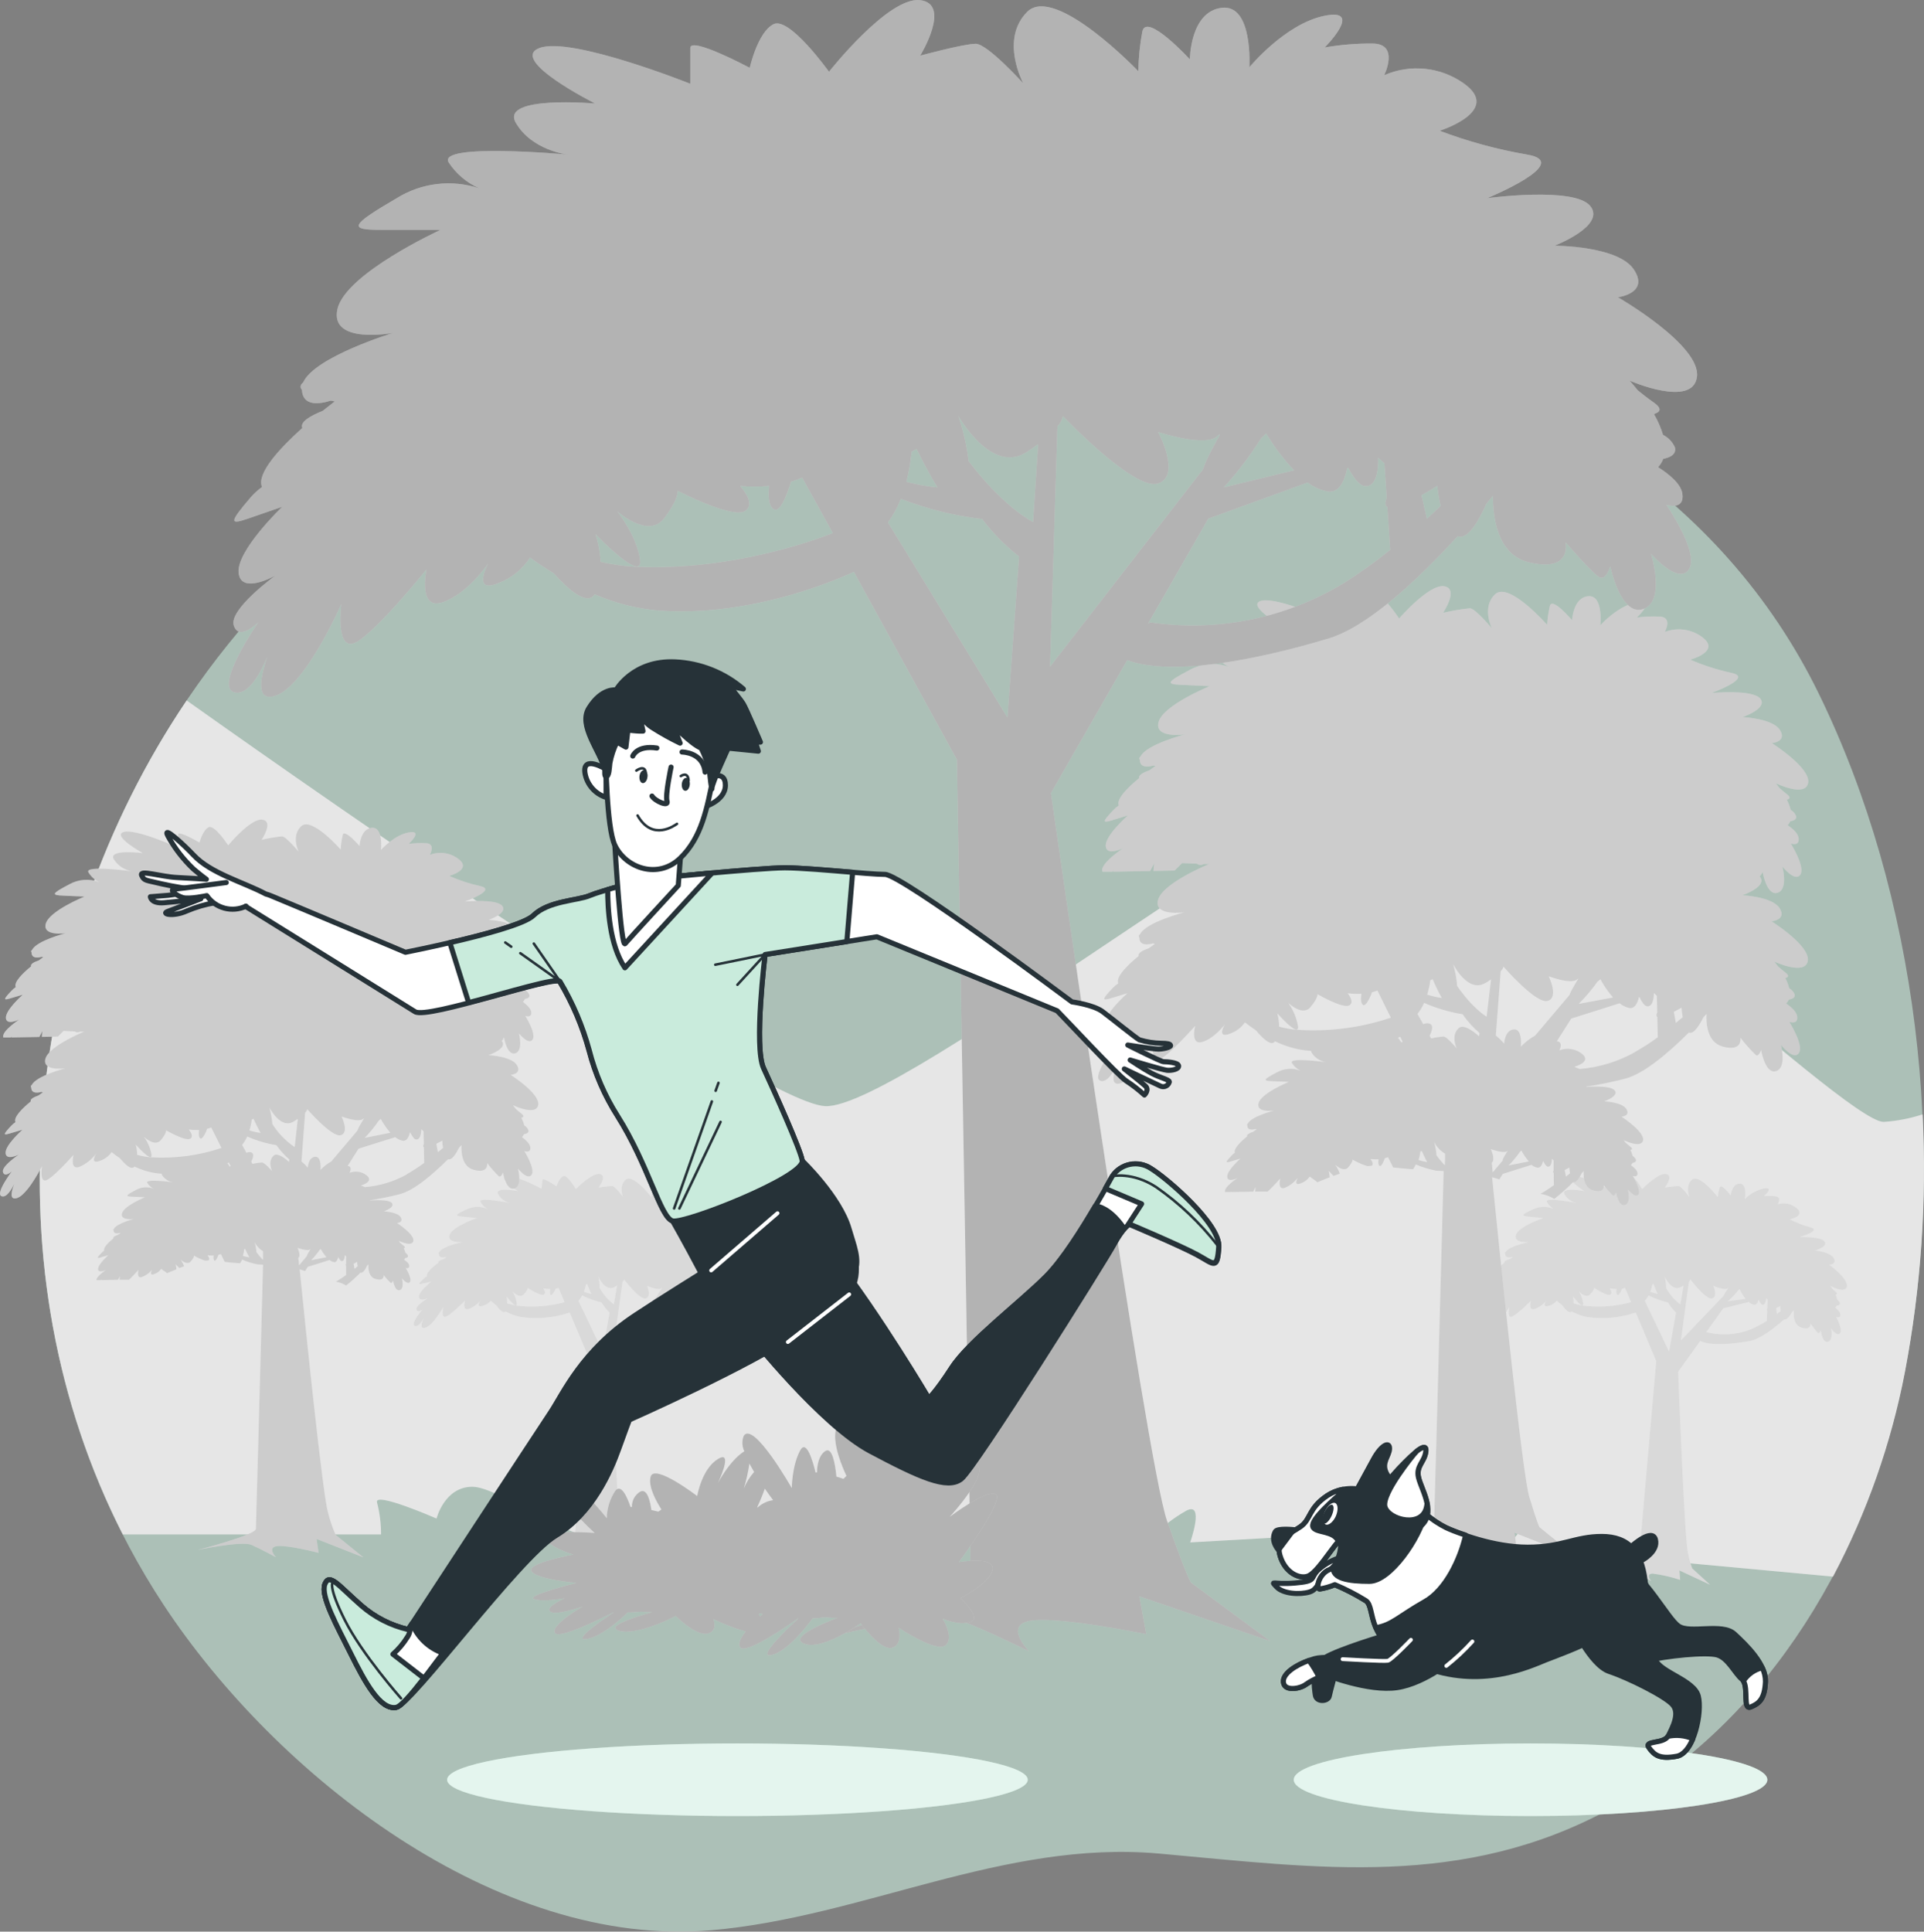 <svg xmlns="http://www.w3.org/2000/svg" id="Calque_2" viewBox="0 0 376.297 377.729"><rect x="0" y="0" width="376.297" height="377.729" fill="#808080" stroke="none"/><defs><style>.cls-1{opacity:.3;}.cls-1,.cls-2,.cls-3,.cls-4,.cls-5,.cls-6,.cls-7,.cls-8{stroke-width:0px;}.cls-1,.cls-3,.cls-4,.cls-6,.cls-7{isolation:isolate;}.cls-1,.cls-3,.cls-6,.cls-7{fill:#000;}.cls-2,.cls-9{fill:#c9ebdc;}.cls-10,.cls-11,.cls-12,.cls-13,.cls-9,.cls-14{stroke-linecap:round;stroke-linejoin:round;}.cls-10,.cls-11,.cls-13{fill:none;}.cls-10,.cls-12,.cls-13,.cls-9,.cls-14{stroke:#263238;}.cls-3{opacity:.1;}.cls-4{opacity:.5;}.cls-4,.cls-8,.cls-14{fill:#fff;}.cls-11{stroke:#fff;stroke-width:.75px;}.cls-5,.cls-12{fill:#263238;}.cls-6{opacity:.2;}.cls-7{opacity:.15;}.cls-13{stroke-width:.5px;}.cls-15{opacity:.6;}</style></defs><g id="Calque_9"><g id="freepik--background-simple--inject-52" class="cls-15"><path class="cls-2" d="M126.027,71.719c-14.951,4.819-29.262,11.434-42.62,19.7-11.947,7.534-22.831,16.635-32.36,27.06C3.167,170.929-7.623,253.739,32.047,313.899c21.9,33.2,65.11,67.21,107.08,63.56,29.68-2.58,57.2-17.69,87.48-15,31.2,2.8,59.51,7,88.53-8.86,31.09-16.94,50.64-50.54,57.4-85.3,8.39-43.14,2.48-93.17-16.83-132.68-37.89-77.6-149.09-90.49-229.68-63.9Z"></path></g><g id="freepik--Mountains--inject-52"><path class="cls-8" d="M358.497,308.309c6.644-12.564,11.386-26.044,14.07-40,3.15-16.6,4.311-33.516,3.46-50.39-2.475.808-5.042,1.302-7.64,1.47-7.75,0-76.76-66.68-91.49-69s-100.8,66.69-115.53,65.92c-14-.74-115.17-72.44-124.86-79.33C4.347,184.639-2.243,248.539,24.017,300.049h50.51c.003-2.095-.259-4.181-.78-6.21-.77-2.32,11.63,3.11,11.63,3.11,0,0,1.55-6.21,7-6.21s20.16,11.63,24.81,9.31,7.76-1.55,14.74-1.55,10.85.77,27.13.77h14c3.013-.098,5.985.714,8.53,2.33l.77-8.53s7.76,8.53,10.08,9.3,6.21-.77,6.21-.77l10.85-.78v-8.51c0-3.1,15.51,8.53,15.51,8.53,2.065-2.128,4.422-3.953,7-5.42,3.67-1.93.77,6.2.77,6.2l50.18-2.84s3.32-4.14,12.63-5.69-.78,9.3-.78,9.3l63.69,5.92Z"></path><path class="cls-3" d="M358.497,308.309c6.644-12.564,11.386-26.044,14.07-40,3.15-16.6,4.311-33.516,3.46-50.39-2.475.808-5.042,1.302-7.64,1.47-7.75,0-76.76-66.68-91.49-69s-100.8,66.69-115.53,65.92c-14-.74-115.17-72.44-124.86-79.33C4.347,184.639-2.243,248.539,24.017,300.049h50.51c.003-2.095-.259-4.181-.78-6.21-.77-2.32,11.63,3.11,11.63,3.11,0,0,1.55-6.21,7-6.21s20.16,11.63,24.81,9.31,7.76-1.55,14.74-1.55,10.85.77,27.13.77h14c3.013-.098,5.985.714,8.53,2.33l.77-8.53s7.76,8.53,10.08,9.3,6.21-.77,6.21-.77l10.85-.78v-8.51c0-3.1,15.51,8.53,15.51,8.53,2.065-2.128,4.422-3.953,7-5.42,3.67-1.93.77,6.2.77,6.2l50.18-2.84s3.32-4.14,12.63-5.69-.78,9.3-.78,9.3l63.69,5.92Z"></path></g><g id="freepik--Trees--inject-52"><path class="cls-8" d="M357.757,247.309s1.53,0,.89-1.25-3.67-1.53-3.67-1.53c0,0,2.56-.69,1.9-1.72s-4.89-.9-4.89-.9c0,0,4.35-1.27,2.12-1.89-1.401-.39-2.761-.916-4.06-1.57,0,0,3.14-.63,1.38-2.16-1.031-.898-2.456-1.194-3.76-.78,0,0,.92-1.43-.41-1.57-.76-.085-1.527-.102-2.29-.05,0,0,2.09-1.7.16-1.52-1.463.313-2.806,1.038-3.87,2.09,0,0,.51-3-1-3s-1.77,2.31-1.77,2.31c0,0-1.85-2.49-2.14-1.56-.185.611-.315,1.236-.39,1.87,0,0-3.55-4.59-5-3.4s-.55,3.4-.55,3.4c0,0-1.51-2.08-2.08-2.14-.909.035-1.814.132-2.71.29,0,0,1.77-2.31.27-2.65s-4.72,2.95-4.72,2.95c0,0-1.62-2.85-2.42-2.55s-1.35,2-1.35,2c0,0-2.69-1.82-2.75-1.25l-.18,1.71s-5.45-2.87-7-2.46,2.38,2.93,2.38,2.93c0,0-4.51-.86-3.89.55.476.895,1.314,1.544,2.3,1.78,0,0-6.2-1.23-5.73-.22.305.591.778,1.078,1.36,1.4-1.274-.58-2.741-.562-4,.05-2.42,1.09-2.44,1.28-.92,1.44l2.85.3s-4.78,1.61-5.33,3.27,2.53,1.42,2.53,1.42c0,0-3.87.75-4.54,1.92-.17.11-.18.23-.1.35,0,.8.76.77,1.33.66h.19l-.63.4c-.59.16-1.16.41-1.05.72-1.19.86-2.43,2-2.22,2.62-.217.118-.415.266-.59.44-1.18,1.1-1.15,1.22-.24,1l1.69-.4s-2.42,1.88-2.41,2.95,1.74.31,1.74.31c0,0-2.42,1.4-2.24,2.19s1.19,0,1.19,0c0,0-2.45,2.83-1.52,3.21.69.29,1.43-.9,1.77-1.52-.33.69-.91,2.16.22,1.9,1-.23,2.25-2,3-3.08.37-.56.6-1,.6-1,0,0-.48,2,.33,1.94s3.92-3.17,3.92-3.17c0,0-.63,1.94.62,1.65.919-.322,1.734-.885,2.36-1.63,0,0-1,1.42.46,1,.616-.158,1.166-.509,1.57-1,.34.29.69.59,1.06.87.62.85,1.43,1.73,1.85,1.21.935.523,1.948.891,3,1.09,3.207.467,6.478.173,9.55-.86l4,9.5s-3.34,38.28-3.42,39.1-7.91,2.34-7.91,2.34c0,0,5.92-.88,7.19-.25s3.14,1.83,3.14,1.83c0,0-1.18-1.46.32-1.47,1.823.234,3.618.646,5.36,1.23l-.14-1.85,6,2.8-3.5-3.2c-.363-1.002-.643-2.032-.84-3.08-.69-2.91-1.91-35.39-1.91-35.39l4.32-6c2.06,1,6.33.62,9.74,0,1.93-.37,4.54-2.35,6.7-4.25.46.25,1.12-.69,1.54-1.43l.34-.33c-.1.89-.14,2.83,1.41,3.36,2,.7,1.84-.77,1.84-.77.433.651.918,1.267,1.45,1.84.3.19.56-.47.56-.47,0,0,.26,2.47,1.38,2.21s.64-2.61.64-2.61c0,0,1.16,1.67,1.74.94s-.76-3.2-.76-3.2c0,0,.85.39.82-.45,0-.49-.57-1-1-1.39.124-.101.226-.227.3-.37.34,0,.66-.15.61-.49-.088-.27-.264-.502-.5-.66-.076-.344-.187-.679-.33-1,.31-.06.43-.21,0-.56s-.49-.44-.7-.66l-.34-.5s2.89,1.65,3.24.15-3.46-4.28-3.46-4.28ZM339.957,252.309l.27-.21c.314.673.699,1.31,1.15,1.9l-3.44.46c.743-.65,1.423-1.37,2.03-2.15h-.01ZM323.177,251.179c.077-.02.151-.05.22-.09h0c.18.48.48,1.27.81,1.95-.497-.104-.986-.248-1.46-.43.188-.48.336-.975.44-1.48l-.01.05ZM309.547,255.309c-.609-.093-1.208-.241-1.79-.44.023-.45-.014-.9-.11-1.34,0,0,2,2.62,2,1.44-.094-.864-.384-1.696-.85-2.43,0,0,1.34,1.48,2.2.57s.79-1.26.79-1.26c0,0,2.53,1.68,3.16,1.3.43-.27.11-.86-.14-1.21.455.089.917.136,1.38.14-.132.368-.103.775.08,1.12.27.28.69-.5,1-1.21.19-.035.378-.085.56-.15l1.18,2.81c-3.081.832-6.294,1.056-9.46.66ZM326.437,264.309l-4.74-9.93c.291-.32.54-.676.74-1.06,1.203.609,2.476,1.069,3.79,1.37.434.735.966,1.408,1.58,2l-1.37,7.62ZM325.867,251.839c-.015-.741-.105-1.478-.27-2.2,0,0,1.3,3,3.12,2.06l.56-.31-.64,3.7c-1.139-.867-2.083-1.964-2.77-3.22v-.03ZM328.757,262.119l1.56-11.46c.29-.3.31-.46.31-.46,0,0,3,4,4.21,3.7s.26-2.46.26-2.46c0,0,2.2,1,2.83.48.42-.34-.43.59-.88,1.54l-8.29,8.66ZM343.257,259.579c-2.958,1.408-6.316,1.733-9.49.92l-.11.06,3.41-4.73,4.95-1.23c.265.254.587.439.94.54.5.11.82-.36,1-1h0c.2.5.44.9.69,1,.72.16.79-1.29.79-1.29,0,0,.11.13.28.3l-.07,1.68c-.052.081-.083.174-.09.27-.004.061.027.119.08.15l-.08,2.07c-.752.458-1.526.879-2.32,1.26h.02ZM347.527,256.929l-.14-1.15c.45-.19.8-.37.8-.37-.003.334.017.668.06,1l-.72.52Z"></path><path class="cls-7" d="M357.757,247.309s1.53,0,.89-1.25-3.67-1.53-3.67-1.53c0,0,2.56-.69,1.9-1.72s-4.89-.9-4.89-.9c0,0,4.35-1.27,2.12-1.89-1.401-.39-2.761-.916-4.06-1.57,0,0,3.14-.63,1.38-2.16-1.031-.898-2.456-1.194-3.76-.78,0,0,.92-1.43-.41-1.57-.76-.085-1.527-.102-2.29-.05,0,0,2.09-1.7.16-1.52-1.463.313-2.806,1.038-3.87,2.09,0,0,.51-3-1-3s-1.77,2.31-1.77,2.31c0,0-1.85-2.49-2.14-1.56-.185.611-.315,1.236-.39,1.87,0,0-3.55-4.59-5-3.4s-.55,3.4-.55,3.4c0,0-1.51-2.08-2.08-2.14-.909.035-1.814.132-2.71.29,0,0,1.77-2.31.27-2.65s-4.72,2.95-4.72,2.95c0,0-1.62-2.85-2.42-2.55s-1.35,2-1.35,2c0,0-2.69-1.82-2.75-1.25l-.18,1.71s-5.45-2.87-7-2.46,2.38,2.93,2.38,2.93c0,0-4.51-.86-3.89.55.476.895,1.314,1.544,2.3,1.78,0,0-6.2-1.23-5.73-.22.305.591.778,1.078,1.36,1.4-1.274-.58-2.741-.562-4,.05-2.42,1.09-2.44,1.28-.92,1.44l2.85.3s-4.78,1.61-5.33,3.27,2.53,1.42,2.53,1.42c0,0-3.87.75-4.54,1.92-.17.11-.18.23-.1.35,0,.8.76.77,1.33.66h.19l-.63.4c-.59.16-1.16.41-1.05.72-1.19.86-2.43,2-2.22,2.62-.217.118-.415.266-.59.44-1.18,1.1-1.15,1.22-.24,1l1.69-.4s-2.42,1.88-2.41,2.95,1.74.31,1.74.31c0,0-2.42,1.4-2.24,2.19s1.19,0,1.19,0c0,0-2.45,2.83-1.52,3.21.69.29,1.43-.9,1.77-1.52-.33.69-.91,2.16.22,1.9,1-.23,2.25-2,3-3.08.37-.56.6-1,.6-1,0,0-.48,2,.33,1.94s3.92-3.17,3.92-3.17c0,0-.63,1.94.62,1.65.919-.322,1.734-.885,2.36-1.63,0,0-1,1.42.46,1,.616-.158,1.166-.509,1.57-1,.34.29.69.59,1.06.87.62.85,1.43,1.73,1.85,1.21.935.523,1.948.891,3,1.09,3.207.467,6.478.173,9.55-.86l4,9.5s-3.34,38.28-3.42,39.1-7.91,2.34-7.91,2.34c0,0,5.92-.88,7.19-.25s3.14,1.83,3.14,1.83c0,0-1.18-1.46.32-1.47,1.823.234,3.618.646,5.36,1.23l-.14-1.85,6,2.8-3.5-3.2c-.363-1.002-.643-2.032-.84-3.08-.69-2.91-1.91-35.39-1.91-35.39l4.32-6c2.06,1,6.33.62,9.74,0,1.93-.37,4.54-2.35,6.7-4.25.46.25,1.12-.69,1.54-1.43l.34-.33c-.1.89-.14,2.83,1.41,3.36,2,.7,1.84-.77,1.84-.77.433.651.918,1.267,1.45,1.84.3.19.56-.47.56-.47,0,0,.26,2.47,1.38,2.21s.64-2.61.64-2.61c0,0,1.16,1.67,1.74.94s-.76-3.2-.76-3.2c0,0,.85.39.82-.45,0-.49-.57-1-1-1.39.124-.101.226-.227.3-.37.34,0,.66-.15.61-.49-.088-.27-.264-.502-.5-.66-.076-.344-.187-.679-.33-1,.31-.06.43-.21,0-.56s-.49-.44-.7-.66l-.34-.5s2.89,1.65,3.24.15-3.46-4.28-3.46-4.28ZM339.957,252.309l.27-.21c.314.673.699,1.31,1.15,1.9l-3.44.46c.743-.65,1.423-1.37,2.03-2.15h-.01ZM323.177,251.179c.077-.02.151-.05.22-.09h0c.18.48.48,1.27.81,1.95-.497-.104-.986-.248-1.46-.43.188-.48.336-.975.44-1.48l-.01.05ZM309.547,255.309c-.609-.093-1.208-.241-1.79-.44.023-.45-.014-.9-.11-1.34,0,0,2,2.62,2,1.44-.094-.864-.384-1.696-.85-2.43,0,0,1.34,1.48,2.2.57s.79-1.26.79-1.26c0,0,2.53,1.68,3.16,1.3.43-.27.11-.86-.14-1.21.455.089.917.136,1.38.14-.132.368-.103.775.08,1.12.27.28.69-.5,1-1.21.19-.035.378-.085.56-.15l1.18,2.81c-3.081.832-6.294,1.056-9.46.66ZM326.437,264.309l-4.74-9.93c.291-.32.54-.676.74-1.06,1.203.609,2.476,1.069,3.79,1.37.434.735.966,1.408,1.58,2l-1.37,7.62ZM325.867,251.839c-.015-.741-.105-1.478-.27-2.2,0,0,1.3,3,3.12,2.06l.56-.31-.64,3.7c-1.139-.867-2.083-1.964-2.77-3.22v-.03ZM328.757,262.119l1.56-11.46c.29-.3.31-.46.31-.46,0,0,3,4,4.21,3.7s.26-2.46.26-2.46c0,0,2.2,1,2.83.48.42-.34-.43.59-.88,1.54l-8.29,8.66ZM343.257,259.579c-2.958,1.408-6.316,1.733-9.49.92l-.11.06,3.41-4.73,4.95-1.23c.265.254.587.439.94.54.5.11.82-.36,1-1h0c.2.5.44.9.69,1,.72.16.79-1.29.79-1.29,0,0,.11.13.28.3l-.07,1.68c-.052.081-.083.174-.09.27-.004.061.027.119.08.15l-.08,2.07c-.752.458-1.526.879-2.32,1.26h.02ZM347.527,256.929l-.14-1.15c.45-.19.8-.37.8-.37-.003.334.017.668.06,1l-.72.52Z"></path><path class="cls-8" d="M149.187,247.309s1.54,0,.9-1.25-3.68-1.53-3.68-1.53c0,0,2.57-.69,1.91-1.72s-4.89-.9-4.89-.9c0,0,4.35-1.27,2.11-1.89-1.398-.388-2.755-.914-4.05-1.57,0,0,3.13-.63,1.37-2.16-1.027-.898-2.45-1.194-3.75-.78,0,0,.92-1.43-.41-1.57-.764-.085-1.533-.102-2.3-.05,0,0,2.1-1.7.16-1.52-1.461.312-2.801,1.037-3.86,2.09,0,0,.5-3-1-3s-1.78,2.31-1.78,2.31c0,0-1.85-2.49-2.14-1.56-.184.61-.311,1.236-.38,1.87,0,0-3.55-4.59-5-3.4s-.55,3.4-.55,3.4c0,0-1.51-2.08-2.07-2.14-.912.035-1.821.132-2.72.29,0,0,1.78-2.31.28-2.65s-4.72,2.95-4.72,2.95c0,0-1.62-2.85-2.42-2.55s-1.36,2-1.36,2c0,0-2.68-1.82-2.74-1.25l-.18,1.71s-5.46-2.87-7-2.46,2.37,2.93,2.37,2.93c0,0-4.51-.86-3.89.55.48.897,1.321,1.545,2.31,1.78,0,0-6.2-1.23-5.73-.22.303.592.777,1.08,1.36,1.4-1.275-.577-2.74-.559-4,.05-2.41,1.09-2.43,1.28-.92,1.44l2.85.3s-4.77,1.61-5.33,3.27,2.54,1.42,2.54,1.42c0,0-3.87.75-4.55,1.92-.16.11-.18.23-.1.35,0,.8.77.77,1.33.66h.19l-.62.4c-.59.16-1.16.41-1,.72-1.2.86-2.44,2-2.23,2.62-.213.123-.411.271-.59.44-1.17,1.1-1.14,1.22-.24,1l1.7-.4s-2.43,1.88-2.42,2.95,1.74.31,1.74.31c0,0-2.42,1.4-2.23,2.19s1.18,0,1.18,0c0,0-2.44,2.83-1.52,3.21.69.29,1.44-.9,1.77-1.52-.33.69-.9,2.16.22,1.9s2.26-2,3-3.08c.37-.56.61-1,.61-1,0,0-.49,2,.33,1.94s3.91-3.17,3.91-3.17c0,0-.62,1.94.62,1.65.923-.32,1.742-.883,2.37-1.63,0,0-1,1.42.46,1,.613-.166,1.16-.515,1.57-1,.33.29.68.59,1.06.87.62.85,1.43,1.73,1.84,1.21.934.524,1.948.892,3,1.09,3.207.466,6.478.172,9.55-.86l4,9.5s-3.34,38.28-3.43,39.1-7.9,2.34-7.9,2.34c0,0,5.92-.88,7.18-.25s3.14,1.83,3.14,1.83c0,0-1.18-1.46.32-1.47,1.826.234,3.624.646,5.37,1.23l-.14-1.85,6,2.8-3.49-3.2c-.371-1-.653-2.03-.84-3.08-.7-2.91-1.91-35.39-1.91-35.39l4.32-6c2.06,1,6.32.62,9.73,0,1.93-.37,4.55-2.35,6.7-4.25.47.25,1.12-.69,1.54-1.43l.34-.33c-.1.89-.13,2.83,1.41,3.36,2,.7,1.84-.77,1.84-.77.437.651.925,1.266,1.46,1.84.29.19.56-.47.56-.47,0,0,.25,2.47,1.37,2.21s.64-2.61.64-2.61c0,0,1.16,1.67,1.75.94s-.77-3.2-.77-3.2c0,0,.86.39.82-.45,0-.49-.57-1-1-1.39.119-.104.217-.23.29-.37.35,0,.66-.15.62-.49-.092-.27-.272-.503-.51-.66-.072-.345-.182-.68-.33-1,.31-.06.44-.21,0-.56-.25-.22-.49-.44-.7-.66s-.34-.5-.34-.5c0,0,2.9,1.65,3.25.15s-3.53-4.28-3.53-4.28ZM131.397,252.309l.26-.21c.318.673.707,1.309,1.16,1.9l-3.44.46c.735-.656,1.411-1.376,2.02-2.15h-0ZM114.617,251.179l.22-.09h0c.18.48.48,1.27.82,1.95-.501-.104-.992-.248-1.47-.43.184-.481.328-.976.43-1.48l-0.0.05ZM100.977,255.309c-.612-.095-1.214-.242-1.8-.44.023-.449-.011-.899-.1-1.34,0,0,2,2.62,2,1.44-.089-.866-.38-1.698-.85-2.43,0,0,1.35,1.48,2.21.57s.78-1.26.78-1.26c0,0,2.53,1.68,3.16,1.3.43-.27.11-.86-.13-1.21.455.09.917.136,1.38.14-.09.42-.14.89.07,1.12s.69-.5,1-1.21c.187-.035.371-.085.55-.15l1.18,2.81c-3.077.832-6.287,1.056-9.45.66ZM117.867,264.309l-4.74-9.93c.285-.323.53-.679.73-1.06,1.203.609,2.476,1.069,3.79,1.37.437.733.969,1.405,1.58,2l-1.36,7.62ZM117.287,251.839c-.009-.74-.096-1.478-.26-2.2,0,0,1.29,3,3.12,2.06l.55-.31-.64,3.7c-1.136-.871-2.079-1.967-2.77-3.22v-.03ZM120.157,262.089l1.6-11.43c.29-.3.31-.46.31-.46,0,0,3,4,4.22,3.7s.26-2.46.26-2.46c0,0,2.19,1,2.82.48.43-.34-.42.59-.87,1.54l-8.34,8.63ZM134.667,259.549c-2.961,1.41-6.323,1.736-9.5.92l-.11.06,3.42-4.73,4.94-1.23c.284.259.628.445,1,.54.49.11.82-.36,1-1h0c.21.5.45.9.7,1,.71.16.79-1.29.79-1.29l.27.3-.06,1.68c-.059.078-.094.172-.1.27-.004.061.027.119.08.15l-.08,2.07c-.761.47-1.545.9-2.35,1.29l-0-.03ZM138.937,256.899l-.14-1.15c.44-.19.8-.37.8-.37-.003.334.017.668.06,1l-.72.52Z"></path><path class="cls-7" d="M149.187,247.309s1.54,0,.9-1.25-3.68-1.53-3.68-1.53c0,0,2.57-.69,1.91-1.72s-4.89-.9-4.89-.9c0,0,4.35-1.27,2.11-1.89-1.398-.388-2.755-.914-4.05-1.57,0,0,3.13-.63,1.37-2.16-1.027-.898-2.45-1.194-3.75-.78,0,0,.92-1.43-.41-1.57-.764-.085-1.533-.102-2.3-.05,0,0,2.1-1.7.16-1.52-1.461.312-2.801,1.037-3.86,2.09,0,0,.5-3-1-3s-1.78,2.31-1.78,2.31c0,0-1.85-2.49-2.14-1.56-.184.61-.311,1.236-.38,1.87,0,0-3.55-4.59-5-3.4s-.55,3.4-.55,3.4c0,0-1.51-2.08-2.07-2.14-.912.035-1.821.132-2.72.29,0,0,1.78-2.31.28-2.65s-4.72,2.95-4.72,2.95c0,0-1.62-2.85-2.42-2.55s-1.36,2-1.36,2c0,0-2.68-1.82-2.74-1.25l-.18,1.71s-5.46-2.87-7-2.46,2.37,2.93,2.37,2.93c0,0-4.51-.86-3.89.55.48.897,1.321,1.545,2.31,1.78,0,0-6.2-1.23-5.73-.22.303.592.777,1.08,1.36,1.4-1.275-.577-2.74-.559-4,.05-2.41,1.09-2.43,1.28-.92,1.44l2.85.3s-4.77,1.61-5.33,3.27,2.54,1.42,2.54,1.42c0,0-3.87.75-4.55,1.92-.16.11-.18.23-.1.35,0,.8.77.77,1.33.66h.19l-.62.4c-.59.16-1.16.41-1,.72-1.2.86-2.44,2-2.23,2.62-.213.123-.411.271-.59.44-1.17,1.1-1.14,1.22-.24,1l1.7-.4s-2.43,1.88-2.42,2.95,1.74.31,1.74.31c0,0-2.42,1.4-2.23,2.19s1.18,0,1.18,0c0,0-2.44,2.83-1.52,3.21.69.29,1.44-.9,1.77-1.52-.33.69-.9,2.16.22,1.9s2.26-2,3-3.08c.37-.56.61-1,.61-1,0,0-.49,2,.33,1.94s3.91-3.17,3.91-3.17c0,0-.62,1.94.62,1.65.923-.32,1.742-.883,2.37-1.63,0,0-1,1.42.46,1,.613-.166,1.16-.515,1.57-1,.33.29.68.59,1.06.87.62.85,1.43,1.73,1.84,1.21.934.524,1.948.892,3,1.09,3.207.466,6.478.172,9.55-.86l4,9.5s-3.34,38.28-3.43,39.1-7.9,2.34-7.9,2.34c0,0,5.92-.88,7.18-.25s3.14,1.83,3.14,1.83c0,0-1.18-1.46.32-1.47,1.826.234,3.624.646,5.37,1.23l-.14-1.85,6,2.8-3.49-3.2c-.371-1-.653-2.03-.84-3.08-.7-2.91-1.91-35.39-1.91-35.39l4.32-6c2.06,1,6.32.62,9.73,0,1.93-.37,4.55-2.35,6.7-4.25.47.25,1.12-.69,1.54-1.43l.34-.33c-.1.89-.13,2.83,1.41,3.36,2,.7,1.84-.77,1.84-.77.437.651.925,1.266,1.46,1.84.29.19.56-.47.56-.47,0,0,.25,2.47,1.37,2.21s.64-2.61.64-2.61c0,0,1.16,1.67,1.75.94s-.77-3.2-.77-3.2c0,0,.86.39.82-.45,0-.49-.57-1-1-1.39.119-.104.217-.23.29-.37.35,0,.66-.15.62-.49-.092-.27-.272-.503-.51-.66-.072-.345-.182-.68-.33-1,.31-.06.44-.21,0-.56-.25-.22-.49-.44-.7-.66s-.34-.5-.34-.5c0,0,2.9,1.65,3.25.15s-3.53-4.28-3.53-4.28ZM131.397,252.309l.26-.21c.318.673.707,1.309,1.16,1.9l-3.44.46c.735-.656,1.411-1.376,2.02-2.15h-0ZM114.617,251.179l.22-.09h0c.18.48.48,1.27.82,1.95-.501-.104-.992-.248-1.47-.43.184-.481.328-.976.43-1.48l-0.0.05ZM100.977,255.309c-.612-.095-1.214-.242-1.8-.44.023-.449-.011-.899-.1-1.34,0,0,2,2.62,2,1.44-.089-.866-.38-1.698-.85-2.43,0,0,1.35,1.48,2.21.57s.78-1.26.78-1.26c0,0,2.53,1.68,3.16,1.3.43-.27.11-.86-.13-1.21.455.09.917.136,1.38.14-.09.42-.14.89.07,1.12s.69-.5,1-1.21c.187-.035.371-.085.55-.15l1.18,2.81c-3.077.832-6.287,1.056-9.45.66ZM117.867,264.309l-4.74-9.93c.285-.323.53-.679.73-1.06,1.203.609,2.476,1.069,3.79,1.37.437.733.969,1.405,1.58,2l-1.36,7.62ZM117.287,251.839c-.009-.74-.096-1.478-.26-2.2,0,0,1.29,3,3.12,2.06l.55-.31-.64,3.7c-1.136-.871-2.079-1.967-2.77-3.22v-.03ZM120.157,262.089l1.6-11.43c.29-.3.31-.46.31-.46,0,0,3,4,4.22,3.7s.26-2.46.26-2.46c0,0,2.19,1,2.82.48.43-.34-.42.59-.87,1.54l-8.34,8.63ZM134.667,259.549c-2.961,1.41-6.323,1.736-9.5.92l-.11.06,3.42-4.73,4.94-1.23c.284.259.628.445,1,.54.49.11.82-.36,1-1h0c.21.5.45.9.7,1,.71.16.79-1.29.79-1.29l.27.3-.06,1.68c-.059.078-.094.172-.1.27-.004.061.027.119.08.15l-.08,2.07c-.761.47-1.545.9-2.35,1.29l-0-.03ZM138.937,256.899l-.14-1.15c.44-.19.8-.37.8-.37-.003.334.017.668.06,1l-.72.52Z"></path><path class="cls-8" d="M353.567,187.909c.5-3-7.1-7.75-7.1-7.75,0,0,3-.24,1.6-2.54s-7.32-2.55-7.32-2.55c0,0,4.9-1.64,3.5-3.57l-.11-.1c.27-.261.473-.583.59-.94,0,0,.79,4.78,2.93,4.12s.94-5.13.94-5.13c0,0,2.45,3.1,3.5,1.61s-1.86-6.12-1.86-6.12c0,0,1.7.65,1.54-1-.09-1-1.23-1.94-2.15-2.58.219-.219.395-.477.52-.76.68-.11,1.26-.38,1.14-1-.199-.519-.574-.951-1.06-1.22-.177-.693-.432-1.364-.76-2,.6-.15.82-.46,0-1.08-.52-.4-1-.81-1.44-1.21-.41-.57-.72-.93-.72-.93,0,0,5.83,2.86,6.33-.09s-7.1-7.75-7.1-7.75c0,0,3-.24,1.6-2.54s-7.33-2.55-7.33-2.55c0,0,4.91-1.64,3.51-3.56s-9.56-1.16-9.56-1.16c0,0,8.31-3,3.89-3.92-2.767-.604-5.469-1.471-8.07-2.59,0,0,6-1.59,2.42-4.35-2.109-1.62-4.909-2.025-7.39-1.07,0,0,1.62-2.9-1-3-1.492-.072-2.988-.012-4.47.18,0,0,3.87-3.55.13-3s-7.27,4.51-7.27,4.51c0,0,.64-5.92-2.35-5.68s-3.18,4.7-3.18,4.7c0,0-3.89-4.64-4.34-2.8-.283,1.216-.464,2.454-.54,3.7,0,0-7.43-8.51-10.15-6s-.66,6.67-.66,6.67c0,0-3.18-3.86-4.29-3.91-1.768.177-3.522.474-5.25.89,0,0,3.18-4.7.23-5.2s-8.83,6.31-8.83,6.31c0,0-3.48-5.36-5-4.68s-2.41,4-2.41,4c0,0-5.44-3.21-5.48-2.1l-.15,3.34s-10.94-4.94-14-4,5,5.43,5,5.43c0,0-8.88-1.14-7.51,1.53s4.7,3.18,4.7,3.18c0,0-12.2-1.65-11.17.25.663,1.11,1.641,1.998,2.81,2.55-2.551-.97-5.401-.758-7.78.58-4.57,2.4-4.59,2.77-1.62,2.9l5.57.25s-9.09,3.69-10,7,5.1,2.45,5.1,2.45c0,0-7.43,1.92-8.6,4.27-.32.24-.33.47-.16.68,0,1.58,1.58,1.43,2.66,1.13l.38.09-1.17.84c-1.13.39-2.21.93-2,1.52-2.22,1.82-4.51,4.08-4,5.36-.399.265-.765.578-1.09.93-2.15,2.29-2.09,2.5-.35,2l3.25-1s-4.5,3.93-4.35,6,3.42.4,3.42.4c0,0-4.54,3-4.09,4.52.015.034.031.068.05.1h1.91l.34-.28s-.08.1-.2.28l7.24-.14c.5-.9.81-1.53.81-1.53-.084.503-.135,1.011-.15,1.52l4.13-.08c.49-.47,1-1,1.47-1.46l2.89.12c.33.268.783.326,1.17.15.082-.026.162-.056.24-.09h1s-9.08,3.69-10,7,5.1,2.45,5.1,2.45c0,0-7.44,1.92-8.61,4.26-.31.24-.33.48-.15.69,0,1.57,1.57,1.43,2.66,1.13l.37.09c-.31.22-.71.5-1.16.84-1.13.39-2.22.93-2,1.52-2.23,1.82-4.51,4.08-4,5.36-.402.262-.771.57-1.1.92-2.15,2.29-2.08,2.51-.35,2l3.25-1s-4.49,3.93-4.35,6,3.42.4,3.42.4c0,0-4.53,3-4.08,4.52s2.29-.21,2.29-.21c0,0-4.41,5.79-2.57,6.42,1.37.48,2.68-1.93,3.26-3.18-.56,1.4-1.51,4.31.66,3.67,1.88-.56,4.15-4.07,5.45-6.34.64-1.13,1.05-2,1.05-2,0,0-.7,4,.88,3.75s7.23-6.63,7.23-6.63c0,0-1,3.84,1.4,3.13s4.41-3.43,4.41-3.43c0,0-1.74,2.87,1,1.82,1.184-.413,2.208-1.185,2.93-2.21.68.53,1.4,1.06,2.16,1.57,1.31,1.58,3,3.19,3.73,2.13,1.864.909,3.864,1.51,5.92,1.78l1.13.1c0.0.105.028.209.08.3.613.999,1.625,1.688,2.78,1.89,0,0-7.23-1-6.62.15.395.654.972,1.178,1.66,1.51-1.512-.573-3.201-.445-4.61.35-2.71,1.42-2.72,1.64-.95,1.72l3.3.14s-5.39,2.19-5.92,4.15,3,1.46,3,1.46c0,0-4.4,1.13-5.1,2.53-.18.14-.19.28-.09.4,0,.94.94.85,1.58.67l.22.06-.69.49c-.67.23-1.31.55-1.16.9-1.32,1.08-2.68,2.43-2.39,3.18-.233.16-.447.344-.64.55-1.28,1.36-1.24,1.49-.21,1.18l1.93-.57s-2.67,2.33-2.58,3.56,2,.24,2,.24c0,0-2.69,1.78-2.42,2.68v.06h1.13c.07-.052.137-.109.2-.17l-.12.17,4.29-.08c.3-.54.49-.91.49-.91-.052.297-.082.598-.09.9h2.44c1.2-1.14,2.46-2.56,2.46-2.56,0,0-.59,2.27.82,1.85,1.036-.421,1.941-1.111,2.62-2,0,0-1,1.71.6,1.09.704-.247,1.312-.709,1.74-1.32.4.32.83.63,1.28.94l.17.2c.75-.33,1.58-.67,2.44-1-.024-.426-.091-.848-.2-1.26,0,0,.44.49.94,1,.41-.15.82-.31,1.24-.45-.228-.624-.538-1.216-.92-1.76,0,0,1.65,1.62,2.58.51s.81-1.5.81-1.5c.932.539,1.922.971,2.95,1.29.3,0,.59-.08.86-.1.34-.35,0-.95-.31-1.3.531.064,1.066.084,1.6.06-.07.49-.09,1,.17,1.28h.22c.28-.12.6-.82.84-1.49.214-.055.424-.121.63-.2l1,2c1.23.14,2.53.26,3.89.36.203-.303.383-.621.54-.95,1.284.557,2.625.97,4,1.23l1.44.07c-.52,19.54-1.78,66.82-1.84,68.1-.07,1.61-15.09,5.47-15.09,5.47,0,0,11.41-2.4,13.94-1.32s6.32,3.18,6.32,3.18c0,0-2.46-2.69.45-2.88s10.58,1.75,10.58,1.75l-.49-3.57,12.06,4.73-7.17-5.81s-.31-.33-2-5.9c-1.37-4.5-5.68-46.65-7.28-62.55.48.14,1,.28,1.42.43l.68-1.08,5.62-1.77c.32.277.705.466,1.12.55.58.1.92-.46,1.12-1.25h.05c.27.56.57,1,.87,1.06.83.14.82-1.54.82-1.54,0,0,.13.14.33.32v1.94c-.062.099-.093.214-.09.33-.001.071.038.136.1.17l.05,2.38c-.844.624-1.725,1.195-2.64,1.71.963.141,1.886.482,2.71,1,1.299-1.024,2.535-2.126,3.7-3.3.55.26,1.24-.87,1.68-1.75l.37-.4c-.06,1,0,3.27,1.85,3.77,2.39.67,2.07-1,2.07-1,.55.713,1.155,1.382,1.81,2,.35.19.61-.59.61-.59,0,0,.47,2.84,1.74,2.45s.56-3.05.56-3.05c0,0,1.45,1.84,2.07,1s-1.1-3.63-1.1-3.63c0,0,1,.39.91-.58-.05-.56-.73-1.14-1.28-1.53.136-.123.245-.273.32-.44.4-.07.75-.23.67-.61-.115-.311-.339-.57-.63-.73-.104-.409-.255-.805-.45-1.18.36-.09.49-.27,0-.64-.31-.24-.59-.48-.85-.71s-.43-.56-.43-.56c0,0,3.45,1.7,3.75,0s-4.21-4.6-4.21-4.6c0,0,1.77-.14.95-1.5s-4.34-1.51-4.34-1.51c0,0,2.91-1,2.07-2.12s-5.7-.69-5.7-.69l.22-.08c2.52-.38,5.09-.92,7.44-1.52,3.72-.94,8.57-5.09,12.53-9.05.93.44,2.1-1.48,2.83-2.95l.62-.68c-.09,1.75.07,5.52,3.13,6.37,4,1.12,3.49-1.73,3.49-1.73.927,1.217,1.946,2.361,3.05,3.42.59.32,1-1,1-1,0,0,.79,4.77,2.93,4.12s.95-5.13.95-5.13c0,0,2.44,3.1,3.5,1.61s-1.87-6.12-1.87-6.12c0,0,1.71.65,1.55-1-.1-1-1.24-1.94-2.16-2.59.22-.214.397-.469.52-.75.68-.11,1.27-.38,1.15-1-.204-.519-.582-.95-1.07-1.22-.177-.693-.432-1.364-.76-2,.6-.15.82-.47,0-1.09-.52-.4-1-.81-1.44-1.2-.42-.57-.73-.93-.73-.93,0,0,6.06,2.82,6.56-.13ZM290.567,192.209c.39-.24.74-.47,1.05-.68l-.86,7.28s-2.63-1.47-5.76-6c-.116-1.443-.377-2.87-.78-4.26,0,0,2.87,5.76,6.31,3.66l.04 0ZM282.027,195.159c-.983-.141-1.953-.361-2.9-.66.281-.915.485-1.851.61-2.8.148-.056.292-.123.43-.2h.05c.36.88,1.04,2.38,1.77,3.66h.04ZM279.607,202.529c.44-.85.95-2.22-.25-2.42-.343-.038-.689.021-1,.17l-1.13-2c.521-.663.958-1.389,1.3-2.16,2.408,1.051,4.937,1.796,7.53,2.22.933,1.361,2.043,2.592,3.3,3.66l-.07.64c-1.39-1.21-3.14-2.4-4-1.58-1.61,1.47-.39,3.95-.39,3.95,0,0-1.89-2.29-2.55-2.32-.822.064-1.638.191-2.44.38l-.3-.54ZM300.217,202.529c-1.029.56-1.961,1.283-2.76,2.14,0,0,.38-3.51-1.39-3.37s-1.89,2.78-1.89,2.78c-.49-.578-1.033-1.11-1.62-1.59l.94-12.53c.54-.61.56-.93.56-.93,0,0,6.37,7.35,8.63,6.7s.21-4.82.21-4.82c0,0,4.39,1.68,5.55.61.79-.72-.76,1.19-1.52,3.09l-6.71,7.92ZM312.507,191.939l.49-.45c.694,1.275,1.522,2.471,2.47,3.57l-6.71,1.25c1.363-1.352,2.604-2.821,3.71-4.39l.04.02ZM253.717,201.389c-1.198-.094-2.383-.305-3.54-.63-.016-.878-.137-1.751-.36-2.6,0,0,4.27,4.87,4.06,2.57-.278-1.671-.939-3.256-1.93-4.63,0,0,2.78,2.73,4.35.85s1.37-2.54,1.37-2.54c0,0,5.13,3,6.3,2.15.8-.56.11-1.68-.4-2.33.896.11,1.799.147,2.7.11-.13.82-.16,1.76.28,2.16.44.4,1.28-1,1.79-2.46.36-.094.714-.211,1.06-.35l2.62,5.32c-5.9,1.978-12.131,2.78-18.34,2.36l.04.02ZM273.447,202.909l.41-.16.45.91-.19.21s-.36-.45-.71-.98l.04.02ZM277.447,226.839c.164-.543.285-1.098.36-1.66l.25-.12h0c.24.54.64,1.43,1.07,2.19-.594-.095-1.179-.239-1.75-.43l.07.02ZM280.947,225.839c-.064-.854-.218-1.699-.46-2.52.478.954,1.226,1.747,2.15,2.28,0,.69,0,1.45-.06,2.26-.621-.633-1.189-1.315-1.7-2.04l.07.02ZM293.947,226.889l-2,2.37c-.07-.69-.13-1.31-.18-1.88.78-.67-.2-2.68-.2-2.68,0,0,2.6,1,3.29.36.37-.45-.55.69-1,1.81l.09.02ZM295.077,227.889c.8-.809,1.529-1.686,2.18-2.62l.29-.27c.413.754.903,1.465,1.46,2.12l-3.93.77ZM306.277,230.119l-.25-1.31c.5-.25.9-.49.9-.49.02.376.067.75.14,1.12-.31.25-.61.48-.88.7l.09-.02ZM319.777,205.739c-3.326,1.86-7.012,2.985-10.81,3.3-.65-.25-1.05-.43-1.05-.43,0,0,3.57-.94,1.44-2.58-1.249-.963-2.91-1.202-4.38-.63,0,0,.9-1.64-.49-1.78l2.81-4.43,9.47-3c.548.461,1.2.78,1.9.93,1,.16,1.55-.78,1.88-2.12h.09c.46.94,1,1.7,1.46,1.78,1.41.24,1.38-2.59,1.38-2.59l.57.55.08,3.27c-.1.162-.152.349-.15.54-.007.119.055.232.16.29l.1,4c-1.46,1.058-2.979,2.033-4.55,2.92l.09-.02ZM327.777,200.089l-.41-2.22c.84-.43,1.51-.82,1.51-.82.031.635.108,1.266.23,1.89-.53.37-.97.79-1.43,1.17l.1-.02Z"></path><path class="cls-6" d="M353.567,187.909c.5-3-7.1-7.75-7.1-7.75,0,0,3-.24,1.6-2.54s-7.32-2.55-7.32-2.55c0,0,4.9-1.64,3.5-3.57l-.11-.1c.27-.261.473-.583.59-.94,0,0,.79,4.78,2.93,4.12s.94-5.13.94-5.13c0,0,2.45,3.1,3.5,1.61s-1.86-6.12-1.86-6.12c0,0,1.7.65,1.54-1-.09-1-1.23-1.94-2.15-2.58.219-.219.395-.477.52-.76.68-.11,1.26-.38,1.14-1-.199-.519-.574-.951-1.06-1.22-.177-.693-.432-1.364-.76-2,.6-.15.82-.46,0-1.08-.52-.4-1-.81-1.44-1.21-.41-.57-.72-.93-.72-.93,0,0,5.83,2.86,6.33-.09s-7.1-7.75-7.1-7.75c0,0,3-.24,1.6-2.54s-7.33-2.55-7.33-2.55c0,0,4.91-1.64,3.51-3.56s-9.56-1.16-9.56-1.16c0,0,8.31-3,3.89-3.92-2.767-.604-5.469-1.471-8.07-2.59,0,0,6-1.59,2.42-4.35-2.109-1.62-4.909-2.025-7.39-1.07,0,0,1.62-2.9-1-3-1.492-.072-2.988-.012-4.47.18,0,0,3.87-3.55.13-3s-7.27,4.51-7.27,4.51c0,0,.64-5.92-2.35-5.68s-3.18,4.7-3.18,4.7c0,0-3.89-4.64-4.34-2.8-.283,1.216-.464,2.454-.54,3.7,0,0-7.43-8.51-10.15-6s-.66,6.67-.66,6.67c0,0-3.18-3.86-4.29-3.91-1.768.177-3.522.474-5.25.89,0,0,3.18-4.7.23-5.2s-8.83,6.31-8.83,6.31c0,0-3.48-5.36-5-4.68s-2.41,4-2.41,4c0,0-5.44-3.21-5.48-2.1l-.15,3.34s-10.94-4.94-14-4,5,5.43,5,5.43c0,0-8.88-1.14-7.51,1.53s4.7,3.18,4.7,3.18c0,0-12.2-1.65-11.17.25.663,1.11,1.641,1.998,2.81,2.55-2.551-.97-5.401-.758-7.78.58-4.57,2.4-4.59,2.77-1.62,2.9l5.57.25s-9.09,3.69-10,7,5.1,2.45,5.1,2.45c0,0-7.43,1.92-8.6,4.27-.32.24-.33.47-.16.68,0,1.58,1.58,1.43,2.66,1.13l.38.09-1.17.84c-1.13.39-2.21.93-2,1.52-2.22,1.82-4.51,4.08-4,5.36-.399.265-.765.578-1.09.93-2.15,2.29-2.09,2.5-.35,2l3.25-1s-4.5,3.93-4.35,6,3.42.4,3.42.4c0,0-4.54,3-4.09,4.52.015.034.031.068.05.1h1.91l.34-.28s-.08.1-.2.28l7.24-.14c.5-.9.81-1.53.81-1.53-.084.503-.135,1.011-.15,1.52l4.13-.08c.49-.47,1-1,1.47-1.46l2.89.12c.33.268.783.326,1.17.15.082-.026.162-.056.24-.09h1s-9.08,3.69-10,7,5.1,2.45,5.1,2.45c0,0-7.44,1.92-8.61,4.26-.31.24-.33.48-.15.69,0,1.57,1.57,1.43,2.66,1.13l.37.09c-.31.22-.71.5-1.16.84-1.13.39-2.22.93-2,1.52-2.23,1.82-4.51,4.08-4,5.36-.402.262-.771.57-1.1.92-2.15,2.29-2.08,2.51-.35,2l3.25-1s-4.49,3.93-4.35,6,3.42.4,3.42.4c0,0-4.53,3-4.08,4.52s2.29-.21,2.29-.21c0,0-4.41,5.79-2.57,6.42,1.37.48,2.68-1.93,3.26-3.18-.56,1.4-1.51,4.31.66,3.67,1.88-.56,4.15-4.07,5.45-6.34.64-1.13,1.05-2,1.05-2,0,0-.7,4,.88,3.75s7.23-6.63,7.23-6.63c0,0-1,3.84,1.4,3.13s4.41-3.43,4.41-3.43c0,0-1.74,2.87,1,1.82,1.184-.413,2.208-1.185,2.93-2.21.68.53,1.4,1.06,2.16,1.57,1.31,1.58,3,3.19,3.73,2.13,1.864.909,3.864,1.51,5.92,1.78l1.13.1c0.0.105.028.209.08.3.613.999,1.625,1.688,2.78,1.89,0,0-7.23-1-6.62.15.395.654.972,1.178,1.66,1.51-1.512-.573-3.201-.445-4.61.35-2.71,1.42-2.72,1.64-.95,1.72l3.3.14s-5.39,2.19-5.92,4.15,3,1.46,3,1.46c0,0-4.4,1.13-5.1,2.53-.18.14-.19.28-.09.4,0,.94.94.85,1.58.67l.22.06-.69.49c-.67.23-1.31.55-1.16.9-1.32,1.08-2.68,2.43-2.39,3.18-.233.16-.447.344-.64.55-1.28,1.36-1.24,1.49-.21,1.18l1.93-.57s-2.67,2.33-2.58,3.56,2,.24,2,.24c0,0-2.69,1.78-2.42,2.68v.06h1.13c.07-.052.137-.109.2-.17l-.12.17,4.29-.08c.3-.54.49-.91.49-.91-.052.297-.082.598-.09.9h2.44c1.2-1.14,2.46-2.56,2.46-2.56,0,0-.59,2.27.82,1.85,1.036-.421,1.941-1.111,2.62-2,0,0-1,1.71.6,1.09.704-.247,1.312-.709,1.74-1.32.4.32.83.63,1.28.94l.17.2c.75-.33,1.58-.67,2.44-1-.024-.426-.091-.848-.2-1.26,0,0,.44.49.94,1,.41-.15.82-.31,1.24-.45-.228-.624-.538-1.216-.92-1.76,0,0,1.65,1.62,2.58.51s.81-1.5.81-1.5c.932.539,1.922.971,2.95,1.29.3,0,.59-.08.86-.1.34-.35,0-.95-.31-1.3.531.064,1.066.084,1.6.06-.07.49-.09,1,.17,1.28h.22c.28-.12.6-.82.84-1.49.214-.055.424-.121.63-.2l1,2c1.23.14,2.53.26,3.89.36.203-.303.383-.621.54-.95,1.284.557,2.625.97,4,1.23l1.44.07c-.52,19.54-1.78,66.82-1.84,68.1-.07,1.61-15.09,5.47-15.09,5.47,0,0,11.41-2.4,13.94-1.32s6.32,3.18,6.32,3.18c0,0-2.46-2.69.45-2.88s10.58,1.75,10.58,1.75l-.49-3.57,12.06,4.73-7.17-5.81s-.31-.33-2-5.9c-1.37-4.5-5.68-46.65-7.28-62.55.48.14,1,.28,1.42.43l.68-1.08,5.62-1.77c.32.277.705.466,1.12.55.58.1.92-.46,1.12-1.25h.05c.27.56.57,1,.87,1.06.83.14.82-1.54.82-1.54,0,0,.13.14.33.32v1.94c-.062.099-.093.214-.09.33-.001.071.038.136.1.17l.05,2.38c-.844.624-1.725,1.195-2.64,1.71.963.141,1.886.482,2.71,1,1.299-1.024,2.535-2.126,3.7-3.3.55.26,1.24-.87,1.68-1.75l.37-.4c-.06,1,0,3.27,1.85,3.77,2.39.67,2.07-1,2.07-1,.55.713,1.155,1.382,1.81,2,.35.19.61-.59.61-.59,0,0,.47,2.84,1.74,2.45s.56-3.05.56-3.05c0,0,1.45,1.84,2.07,1s-1.1-3.63-1.1-3.63c0,0,1,.39.91-.58-.05-.56-.73-1.14-1.28-1.53.136-.123.245-.273.32-.44.4-.07.75-.23.67-.61-.115-.311-.339-.57-.63-.73-.104-.409-.255-.805-.45-1.18.36-.09.49-.27,0-.64-.31-.24-.59-.48-.85-.71s-.43-.56-.43-.56c0,0,3.45,1.7,3.75,0s-4.21-4.6-4.21-4.6c0,0,1.77-.14.95-1.5s-4.34-1.51-4.34-1.51c0,0,2.91-1,2.07-2.12s-5.7-.69-5.7-.69l.22-.08c2.52-.38,5.09-.92,7.44-1.52,3.72-.94,8.57-5.09,12.53-9.05.93.44,2.1-1.48,2.83-2.95l.62-.68c-.09,1.75.07,5.52,3.13,6.37,4,1.12,3.49-1.73,3.49-1.73.927,1.217,1.946,2.361,3.05,3.42.59.32,1-1,1-1,0,0,.79,4.77,2.93,4.12s.95-5.13.95-5.13c0,0,2.44,3.1,3.5,1.61s-1.87-6.12-1.87-6.12c0,0,1.71.65,1.55-1-.1-1-1.24-1.94-2.16-2.59.22-.214.397-.469.52-.75.68-.11,1.27-.38,1.15-1-.204-.519-.582-.95-1.07-1.22-.177-.693-.432-1.364-.76-2,.6-.15.82-.47,0-1.09-.52-.4-1-.81-1.44-1.2-.42-.57-.73-.93-.73-.93,0,0,6.06,2.82,6.56-.13ZM290.567,192.209c.39-.24.74-.47,1.05-.68l-.86,7.28s-2.63-1.47-5.76-6c-.116-1.443-.377-2.87-.78-4.26,0,0,2.87,5.76,6.31,3.66l.04 0ZM282.027,195.159c-.983-.141-1.953-.361-2.9-.66.281-.915.485-1.851.61-2.8.148-.056.292-.123.43-.2h.05c.36.88,1.04,2.38,1.77,3.66h.04ZM279.607,202.529c.44-.85.95-2.22-.25-2.42-.343-.038-.689.021-1,.17l-1.13-2c.521-.663.958-1.389,1.3-2.16,2.408,1.051,4.937,1.796,7.53,2.22.933,1.361,2.043,2.592,3.3,3.66l-.07.64c-1.39-1.21-3.14-2.4-4-1.58-1.61,1.47-.39,3.95-.39,3.95,0,0-1.89-2.29-2.55-2.32-.822.064-1.638.191-2.44.38l-.3-.54ZM300.217,202.529c-1.029.56-1.961,1.283-2.76,2.14,0,0,.38-3.51-1.39-3.37s-1.89,2.78-1.89,2.78c-.49-.578-1.033-1.11-1.62-1.59l.94-12.53c.54-.61.56-.93.56-.93,0,0,6.37,7.35,8.63,6.7s.21-4.82.21-4.82c0,0,4.39,1.68,5.55.61.79-.72-.76,1.19-1.52,3.09l-6.71,7.92ZM312.507,191.939l.49-.45c.694,1.275,1.522,2.471,2.47,3.57l-6.71,1.25c1.363-1.352,2.604-2.821,3.71-4.39l.04.02ZM253.717,201.389c-1.198-.094-2.383-.305-3.54-.63-.016-.878-.137-1.751-.36-2.6,0,0,4.27,4.87,4.06,2.57-.278-1.671-.939-3.256-1.93-4.63,0,0,2.78,2.73,4.35.85s1.37-2.54,1.37-2.54c0,0,5.13,3,6.3,2.15.8-.56.11-1.68-.4-2.33.896.11,1.799.147,2.7.11-.13.82-.16,1.76.28,2.16.44.4,1.28-1,1.79-2.46.36-.094.714-.211,1.06-.35l2.62,5.32c-5.9,1.978-12.131,2.78-18.34,2.36l.04.02ZM273.447,202.909l.41-.16.45.91-.19.21s-.36-.45-.71-.98l.04.02ZM277.447,226.839c.164-.543.285-1.098.36-1.66l.25-.12h0c.24.54.64,1.43,1.07,2.19-.594-.095-1.179-.239-1.75-.43l.07.02ZM280.947,225.839c-.064-.854-.218-1.699-.46-2.52.478.954,1.226,1.747,2.15,2.28,0,.69,0,1.45-.06,2.26-.621-.633-1.189-1.315-1.7-2.04l.07.02ZM293.947,226.889l-2,2.37c-.07-.69-.13-1.31-.18-1.88.78-.67-.2-2.68-.2-2.68,0,0,2.6,1,3.29.36.37-.45-.55.69-1,1.81l.09.02ZM295.077,227.889c.8-.809,1.529-1.686,2.18-2.62l.29-.27c.413.754.903,1.465,1.46,2.12l-3.93.77ZM306.277,230.119l-.25-1.31c.5-.25.9-.49.9-.49.02.376.067.75.14,1.12-.31.25-.61.48-.88.7l.09-.02ZM319.777,205.739c-3.326,1.86-7.012,2.985-10.81,3.3-.65-.25-1.05-.43-1.05-.43,0,0,3.57-.94,1.44-2.58-1.249-.963-2.91-1.202-4.38-.63,0,0,.9-1.64-.49-1.78l2.81-4.43,9.47-3c.548.461,1.2.78,1.9.93,1,.16,1.55-.78,1.88-2.12h.09c.46.94,1,1.7,1.46,1.78,1.41.24,1.38-2.59,1.38-2.59l.57.55.08,3.27c-.1.162-.152.349-.15.54-.007.119.055.232.16.29l.1,4c-1.46,1.058-2.979,2.033-4.55,2.92l.09-.02ZM327.777,200.089l-.41-2.22c.84-.43,1.51-.82,1.51-.82.031.635.108,1.266.23,1.89-.53.37-.97.79-1.43,1.17l.1-.02Z"></path><path class="cls-8" d="M105.267,216.079c.38-2.24-5.38-5.88-5.38-5.88,0,0,2.26-.18,1.21-1.92s-5.56-1.94-5.56-1.94c0,0,3.72-1.24,2.66-2.7l-.08-.08c.205-.197.36-.44.45-.71,0,0,.59,3.62,2.21,3.13s.72-3.9.72-3.9c0,0,1.86,2.35,2.66,1.22s-1.42-4.64-1.42-4.64c0,0,1.29.5,1.17-.74-.07-.72-.93-1.46-1.63-2,.163-.171.298-.367.4-.58.51-.08,1-.28.86-.78-.147-.393-.431-.72-.8-.92-.137-.523-.332-1.03-.58-1.51.45-.12.62-.35,0-.82-.39-.31-.76-.62-1.09-.92s-.55-.7-.55-.7c0,0,4.42,2.17,4.8-.07s-5.39-5.88-5.39-5.88c0,0,2.27-.18,1.22-1.92s-5.56-1.94-5.56-1.94c0,0,3.72-1.25,2.66-2.7s-7.3-.89-7.3-.89c0,0,6.31-2.26,3-3-2.096-.468-4.142-1.138-6.11-2,0,0,4.56-1.21,1.83-3.31-1.598-1.228-3.72-1.535-5.6-.81,0,0,1.22-2.2-.75-2.28-1.132-.059-2.266-.015-3.39.13,0,0,2.94-2.69.1-2.25s-5.51,3.42-5.51,3.42c0,0,.48-4.49-1.78-4.31s-2.42,3.56-2.42,3.56c0,0-3-3.51-3.29-2.12-.214.923-.347,1.864-.4,2.81,0,0-5.64-6.46-7.7-4.57s-.51,5-.51,5c0,0-2.41-2.92-3.25-3-1.347.132-2.684.356-4,.67,0,0,2.41-3.56.17-3.94s-6.71,5.02-6.71,5.02c0,0-2.65-4.06-3.8-3.55s-1.82,3-1.82,3c0,0-4.12-2.43-4.16-1.59s-.11,2.54-.11,2.54c0,0-8.3-3.75-10.59-3s3.77,4.12,3.77,4.12c0,0-6.73-.86-5.69,1.16.784,1.262,2.067,2.131,3.53,2.39,0,0-9.26-1.25-8.47.19.5.846,1.242,1.521,2.13,1.94-1.934-.742-4.098-.581-5.9.44-3.47,1.82-3.48,2.1-1.23,2.2l4.22.18s-6.89,2.8-7.56,5.31,3.86,1.86,3.86,1.86c0,0-5.63,1.45-6.52,3.24-.24.18-.25.35-.12.52,0,1.19,1.2,1.08,2,.85l.28.07c-.23.16-.54.38-.88.64-.86.29-1.68.7-1.49,1.15-1.68,1.38-3.42,3.1-3,4.06-.303.205-.581.443-.83.71-1.64,1.73-1.59,1.9-.27,1.51l2.47-.73s-3.41,3-3.3,4.55,2.59.31,2.59.31c0,0-3.44,2.27-3.1,3.42v.08h1.45c.092-.063.179-.133.26-.21l-.15.21,5.49-.1c.38-.68.61-1.16.61-1.16-.059.381-.096.765-.11,1.15l3.13-.06c.38-.36.76-.74,1.12-1.11l2.19.1c.253.201.596.243.89.11l.18-.07h.75s-6.9,2.8-7.57,5.31,3.88,1.87,3.88,1.87c0,0-5.64,1.45-6.53,3.23-.24.18-.25.36-.12.52,0,1.19,1.2,1.08,2,.86l.28.07-.88.63c-.86.3-1.68.71-1.49,1.15-1.68,1.38-3.42,3.1-3,4.07-.305.198-.584.433-.83.7-1.63,1.74-1.59,1.9-.27,1.51l2.47-.73s-3.41,3-3.3,4.56,2.59.3,2.59.3c0,0-3.44,2.27-3.1,3.42s1.74-.15,1.74-.15c0,0-3.34,4.39-2,4.87,1,.36,2-1.47,2.47-2.41-.42,1.06-1.14,3.27.5,2.78,1.43-.42,3.15-3.08,4.14-4.81.49-.86.8-1.48.8-1.48,0,0-.54,3,.66,2.84s5.49-5,5.49-5c0,0-.75,2.91,1.06,2.37,1.328-.548,2.482-1.447,3.34-2.6,0,0-1.32,2.18.77,1.38.924-.299,1.725-.893,2.28-1.69.52.41,1.06.81,1.64,1.2,1,1.2,2.26,2.42,2.83,1.61,1.404.683,2.911,1.133,4.46,1.33.29,0,.58.06.86.08.003.08.024.159.06.23.469.759,1.241,1.279,2.12,1.43,0,0-5.49-.74-5,.11.3.497.738.897,1.26,1.15-1.144-.436-2.423-.341-3.49.26-2.06,1.08-2.06,1.25-.73,1.31l2.5.11s-4.08,1.66-4.48,3.14,2.29,1.11,2.29,1.11c0,0-3.34.86-3.87,1.92-.14.1-.15.21-.07.3,0,.71.71.64,1.2.51h.17l-.53.38c-.51.17-1,.42-.88.68-1,.82-2,1.84-1.81,2.41-.178.122-.342.263-.49.42-1,1-.94,1.13-.16.89l1.47-.43s-2,1.77-2,2.7,1.54.18,1.54.18c0,0-2,1.35-1.84,2h.88l.15-.13-.09.12,3.26-.06c.22-.4.36-.68.36-.68,0,0,0,.32-.07.68h1.86c.9-.86,1.86-1.94,1.86-1.94,0,0-.44,1.73.63,1.41.795-.288,1.499-.781,2.04-1.43,0,0-.78,1.3.46.82.535-.179.996-.531,1.31-1,.31.24.63.48,1,.71l.12.15c.58-.25,1.2-.51,1.86-.76-.015-.338-.069-.674-.16-1,0,0,.34.37.72.74l.94-.34c-.173-.473-.408-.92-.7-1.33,0,0,1.25,1.23,2,.38s.62-1.14.62-1.14c.702.419,1.45.755,2.23,1l.65-.07c.26-.26,0-.72-.23-1,.401.051.806.068,1.21.05-.06.37-.07.79.13,1h.16c.22-.09.46-.62.64-1.13.164-.038.324-.088.48-.15l.75,1.53c.94.11,1.92.2,3,.27.16-.226.297-.467.41-.72.96.426,1.967.738,3,.93l1.09.06c-.4,14.82-1.35,50.68-1.4,51.65,0,1.22-11.44,4.15-11.44,4.15,0,0,8.65-1.83,10.57-1s4.79,2.42,4.79,2.42c0,0-1.87-2,.34-2.19s8,1.33,8,1.33l-.38-2.71,9.15,3.59-5.44-4.41c-.631-1.444-1.136-2.939-1.51-4.47-1-3.42-4.31-35.38-5.52-47.44.36.11.72.21,1.07.33l.52-.82,4.26-1.34c.247.203.538.343.85.41.44.08.7-.35.85-1h0c.2.42.43.76.65.8.64.11.63-1.16.63-1.16l.25.24v1.47c-.05.073-.075.161-.07.25-.002.05.025.097.07.12v1.81c-.642.47-1.31.904-2,1.3.711.112,1.391.367,2,.75.99-.774,1.929-1.613,2.81-2.51.42.2,1-.66,1.27-1.33l.29-.3c-.05.78,0,2.48,1.4,2.86,1.81.51,1.57-.77,1.57-.77.415.546.873,1.057,1.37,1.53.27.15.47-.44.47-.44,0,0,.35,2.15,1.31,1.86s.43-2.31.43-2.31c0,0,1.1,1.39,1.57.72s-.84-2.75-.84-2.75c0,0,.77.29.7-.44,0-.43-.56-.87-1-1.16.098-.098.176-.213.23-.34.31,0,.57-.17.52-.46-.091-.233-.261-.428-.48-.55-.079-.309-.193-.607-.34-.89.27-.07.37-.21,0-.49s-.45-.37-.64-.54-.33-.42-.33-.42c0,0,2.62,1.28,2.85,0s-3.19-3.49-3.19-3.49c0,0,1.34-.11.71-1.14s-3.29-1.15-3.29-1.15c0,0,2.21-.74,1.58-1.6s-4.33-.52-4.33-.52l.17-.07c1.898-.289,3.78-.673,5.64-1.15,2.82-.71,6.5-3.86,9.5-6.86.71.33,1.59-1.12,2.15-2.24l.47-.52c-.07,1.33.05,4.19,2.38,4.84,3,.84,2.64-1.32,2.64-1.32.702.925,1.474,1.794,2.31,2.6.45.24.79-.75.79-.75,0,0,.59,3.62,2.22,3.13s.71-3.9.71-3.9c0,0,1.86,2.36,2.66,1.23s-1.42-4.65-1.42-4.65c0,0,1.3.5,1.18-.73-.08-.73-.94-1.47-1.64-2,.166-.165.301-.358.4-.57.51-.08,1-.29.86-.78-.149-.395-.432-.724-.8-.93-.139-.523-.333-1.029-.58-1.51.45-.11.62-.35,0-.82-.39-.3-.76-.62-1.09-.91-.32-.44-.55-.71-.55-.71,0,0,4.56,2.17,4.94-.06ZM57.457,219.309c.3-.18.56-.35.79-.51l-.61,5.52c-1.76-1.192-3.252-2.738-4.38-4.54-.083-1.094-.277-2.176-.58-3.23,0,0,2.17,4.37,4.78,2.76ZM50.977,221.549c-.746-.105-1.482-.272-2.2-.5.218-.692.375-1.401.47-2.12l.32-.16h0c.34.7.86,1.84,1.41,2.81l-0-.03ZM49.147,227.139c.33-.64.72-1.68-.19-1.84-.261-.027-.525.022-.76.14l-.85-1.55c.405-.5.741-1.051,1-1.64,1.826.798,3.744,1.366,5.71,1.69.719,1.027,1.562,1.961,2.51,2.78l-.06.48c-1-.92-2.37-1.82-3-1.2-1.22,1.12-.3,3-.3,3,0,0-1.45-1.69-2-1.69-.623.052-1.241.149-1.85.29l-.21-.46ZM64.777,227.139c-.779.428-1.485.978-2.09,1.63,0,0,.28-2.67-1.06-2.56s-1.43,2.11-1.43,2.11c-.372-.438-.783-.839-1.23-1.2l.71-9.51c.41-.46.42-.7.42-.7,0,0,4.84,5.57,6.55,5.08s.16-3.66.16-3.66c0,0,3.33,1.28,4.21.47.6-.55-.58.9-1.15,2.34l-5.09,6ZM74.097,219.139l.37-.34c.522.969,1.149,1.878,1.87,2.71l-5,1c1.015-1.049,1.938-2.184,2.76-3.39l-0.0.02ZM29.507,226.309c-.908-.067-1.806-.228-2.68-.48-.012-.676-.106-1.347-.28-2,0,0,3.24,3.69,3.09,2-.211-1.271-.714-2.476-1.47-3.52,0,0,2.11,2.07,3.3.64s1-1.92,1-1.92c0,0,3.89,2.25,4.78,1.63.61-.43.08-1.28-.31-1.77.663.081,1.332.111,2,.09-.1.62-.12,1.33.21,1.63s1-.79,1.36-1.87c.273-.064.541-.151.8-.26l2,4c-4.438,1.497-9.125,2.118-13.8,1.83ZM44.507,227.469l.25-.16.34.69-.14.16s-.2-.32-.49-.71l.04.02ZM47.507,245.609c.117-.426.2-.861.25-1.3.065-.026.129-.056.19-.09h0c.18.41.49,1.08.82,1.66-.433-.066-.861-.163-1.28-.29l.02.02ZM50.157,244.859c-.051-.65-.168-1.294-.35-1.92.366.721.932,1.322,1.63,1.73v1.72c-.468-.486-.903-1.004-1.3-1.55l.02.02ZM60.007,245.649l-1.53,1.8c0-.53-.1-1-.14-1.43.6-.51-.15-2-.15-2,0,0,2,.75,2.5.27.33-.37-.36.49-.7,1.34l.02.02ZM60.857,246.439c.606-.619,1.158-1.288,1.65-2l.22-.2c.315.572.69,1.109,1.12,1.6l-2.99.6ZM69.347,248.129l-.18-1c.38-.19.68-.36.68-.36.012.285.045.57.1.85l-.6.51ZM79.587,229.639c-2.522,1.412-5.319,2.264-8.2,2.5-.48-.18-.79-.32-.79-.32,0,0,2.71-.72,1.09-2-.947-.729-2.205-.911-3.32-.48,0,0,.68-1.24-.37-1.35l2.13-3.36,7.18-2.26c.415.349.909.59,1.44.7.74.13,1.18-.59,1.43-1.6h.06c.35.71.74,1.29,1.11,1.35,1.07.18,1.05-2,1.05-2,0,0,.18.19.43.42l.06,2.48c-.076.123-.115.265-.11.41-.005.09.042.175.12.22l.07,3.05c-1.091.803-2.226,1.544-3.4,2.22l.02.02ZM85.647,225.349l-.31-1.68c.64-.32,1.15-.62,1.15-.62.022.48.078.958.17,1.43-.35.27-.68.56-1.03.83l.02.04Z"></path><path class="cls-6" d="M105.267,216.079c.38-2.24-5.38-5.88-5.38-5.88,0,0,2.26-.18,1.21-1.92s-5.56-1.94-5.56-1.94c0,0,3.72-1.24,2.66-2.7l-.08-.08c.205-.197.36-.44.45-.71,0,0,.59,3.62,2.21,3.13s.72-3.9.72-3.9c0,0,1.86,2.35,2.66,1.22s-1.42-4.64-1.42-4.64c0,0,1.29.5,1.17-.74-.07-.72-.93-1.46-1.63-2,.163-.171.298-.367.4-.58.51-.08,1-.28.86-.78-.147-.393-.431-.72-.8-.92-.137-.523-.332-1.03-.58-1.51.45-.12.62-.35,0-.82-.39-.31-.76-.62-1.09-.92s-.55-.7-.55-.7c0,0,4.42,2.17,4.8-.07s-5.39-5.88-5.39-5.88c0,0,2.27-.18,1.22-1.92s-5.56-1.94-5.56-1.94c0,0,3.72-1.25,2.66-2.7s-7.3-.89-7.3-.89c0,0,6.31-2.26,3-3-2.096-.468-4.142-1.138-6.11-2,0,0,4.56-1.21,1.83-3.31-1.598-1.228-3.72-1.535-5.6-.81,0,0,1.22-2.2-.75-2.28-1.132-.059-2.266-.015-3.39.13,0,0,2.94-2.69.1-2.25s-5.51,3.42-5.51,3.42c0,0,.48-4.49-1.78-4.31s-2.42,3.56-2.42,3.56c0,0-3-3.51-3.29-2.12-.214.923-.347,1.864-.4,2.81,0,0-5.64-6.46-7.7-4.57s-.51,5-.51,5c0,0-2.41-2.92-3.25-3-1.347.132-2.684.356-4,.67,0,0,2.41-3.56.17-3.94s-6.71,5.02-6.71,5.02c0,0-2.65-4.06-3.8-3.55s-1.82,3-1.82,3c0,0-4.12-2.43-4.16-1.59s-.11,2.54-.11,2.54c0,0-8.3-3.75-10.59-3s3.77,4.12,3.77,4.12c0,0-6.73-.86-5.69,1.16.784,1.262,2.067,2.131,3.53,2.39,0,0-9.26-1.25-8.47.19.5.846,1.242,1.521,2.13,1.94-1.934-.742-4.098-.581-5.9.44-3.47,1.82-3.48,2.1-1.23,2.2l4.22.18s-6.89,2.8-7.56,5.31,3.86,1.86,3.86,1.86c0,0-5.63,1.45-6.52,3.24-.24.18-.25.35-.12.52,0,1.19,1.2,1.08,2,.85l.28.07c-.23.16-.54.38-.88.64-.86.29-1.68.7-1.49,1.15-1.68,1.38-3.42,3.1-3,4.06-.303.205-.581.443-.83.71-1.64,1.73-1.59,1.9-.27,1.51l2.47-.73s-3.41,3-3.3,4.55,2.59.31,2.59.31c0,0-3.44,2.27-3.1,3.42v.08h1.45c.092-.063.179-.133.26-.21l-.15.21,5.49-.1c.38-.68.61-1.16.61-1.16-.059.381-.096.765-.11,1.15l3.13-.06c.38-.36.76-.74,1.12-1.11l2.19.1c.253.201.596.243.89.11l.18-.07h.75s-6.9,2.8-7.57,5.31,3.88,1.87,3.88,1.87c0,0-5.64,1.45-6.53,3.23-.24.18-.25.36-.12.52,0,1.19,1.2,1.08,2,.86l.28.07-.88.63c-.86.3-1.68.71-1.49,1.15-1.68,1.38-3.42,3.1-3,4.07-.305.198-.584.433-.83.7-1.63,1.74-1.59,1.9-.27,1.51l2.47-.73s-3.41,3-3.3,4.56,2.59.3,2.59.3c0,0-3.44,2.27-3.1,3.42s1.74-.15,1.74-.15c0,0-3.34,4.39-2,4.87,1,.36,2-1.47,2.47-2.41-.42,1.06-1.14,3.27.5,2.78,1.43-.42,3.15-3.08,4.14-4.81.49-.86.8-1.48.8-1.48,0,0-.54,3,.66,2.84s5.49-5,5.49-5c0,0-.75,2.91,1.06,2.37,1.328-.548,2.482-1.447,3.34-2.6,0,0-1.32,2.18.77,1.38.924-.299,1.725-.893,2.28-1.69.52.41,1.06.81,1.64,1.2,1,1.2,2.26,2.42,2.83,1.61,1.404.683,2.911,1.133,4.46,1.33.29,0,.58.06.86.08.003.08.024.159.06.23.469.759,1.241,1.279,2.12,1.43,0,0-5.49-.74-5,.11.3.497.738.897,1.26,1.15-1.144-.436-2.423-.341-3.49.26-2.06,1.08-2.06,1.25-.73,1.31l2.5.11s-4.08,1.66-4.48,3.14,2.29,1.11,2.29,1.11c0,0-3.34.86-3.87,1.92-.14.1-.15.21-.07.3,0,.71.71.64,1.2.51h.17l-.53.38c-.51.17-1,.42-.88.68-1,.82-2,1.84-1.81,2.41-.178.122-.342.263-.49.42-1,1-.94,1.13-.16.89l1.47-.43s-2,1.77-2,2.7,1.54.18,1.54.18c0,0-2,1.35-1.84,2h.88l.15-.13-.09.12,3.26-.06c.22-.4.36-.68.36-.68,0,0,0,.32-.07.68h1.86c.9-.86,1.86-1.94,1.86-1.94,0,0-.44,1.73.63,1.41.795-.288,1.499-.781,2.04-1.43,0,0-.78,1.3.46.82.535-.179.996-.531,1.31-1,.31.24.63.48,1,.71l.12.15c.58-.25,1.2-.51,1.86-.76-.015-.338-.069-.674-.16-1,0,0,.34.37.72.74l.94-.34c-.173-.473-.408-.92-.7-1.33,0,0,1.25,1.23,2,.38s.62-1.14.62-1.14c.702.419,1.45.755,2.23,1l.65-.07c.26-.26,0-.72-.23-1,.401.051.806.068,1.21.05-.06.37-.07.79.13,1h.16c.22-.09.46-.62.64-1.13.164-.038.324-.088.48-.15l.75,1.53c.94.11,1.92.2,3,.27.16-.226.297-.467.41-.72.96.426,1.967.738,3,.93l1.09.06c-.4,14.82-1.35,50.68-1.4,51.65,0,1.22-11.44,4.15-11.44,4.15,0,0,8.65-1.83,10.57-1s4.79,2.42,4.79,2.42c0,0-1.87-2,.34-2.19s8,1.33,8,1.33l-.38-2.71,9.15,3.59-5.44-4.41c-.631-1.444-1.136-2.939-1.51-4.47-1-3.42-4.31-35.38-5.52-47.44.36.11.72.21,1.07.33l.52-.82,4.26-1.34c.247.203.538.343.85.41.44.08.7-.35.85-1h0c.2.42.43.76.65.8.64.11.63-1.16.63-1.16l.25.24v1.47c-.05.073-.075.161-.07.25-.002.05.025.097.07.12v1.81c-.642.47-1.31.904-2,1.3.711.112,1.391.367,2,.75.99-.774,1.929-1.613,2.81-2.51.42.2,1-.66,1.27-1.33l.29-.3c-.05.78,0,2.48,1.4,2.86,1.81.51,1.57-.77,1.57-.77.415.546.873,1.057,1.37,1.53.27.15.47-.44.47-.44,0,0,.35,2.15,1.31,1.86s.43-2.31.43-2.31c0,0,1.1,1.39,1.57.72s-.84-2.75-.84-2.75c0,0,.77.29.7-.44,0-.43-.56-.87-1-1.16.098-.098.176-.213.23-.34.31,0,.57-.17.52-.46-.091-.233-.261-.428-.48-.55-.079-.309-.193-.607-.34-.89.27-.07.37-.21,0-.49s-.45-.37-.64-.54-.33-.42-.33-.42c0,0,2.62,1.28,2.85,0s-3.19-3.49-3.19-3.49c0,0,1.34-.11.71-1.14s-3.29-1.15-3.29-1.15c0,0,2.21-.74,1.58-1.6s-4.33-.52-4.33-.52l.17-.07c1.898-.289,3.78-.673,5.64-1.15,2.82-.71,6.5-3.86,9.5-6.86.71.33,1.59-1.12,2.15-2.24l.47-.52c-.07,1.33.05,4.19,2.38,4.84,3,.84,2.64-1.32,2.64-1.32.702.925,1.474,1.794,2.31,2.6.45.24.79-.75.79-.75,0,0,.59,3.62,2.22,3.13s.71-3.9.71-3.9c0,0,1.86,2.36,2.66,1.23s-1.42-4.65-1.42-4.65c0,0,1.3.5,1.18-.73-.08-.73-.94-1.47-1.64-2,.166-.165.301-.358.4-.57.51-.08,1-.29.86-.78-.149-.395-.432-.724-.8-.93-.139-.523-.333-1.029-.58-1.51.45-.11.62-.35,0-.82-.39-.3-.76-.62-1.09-.91-.32-.44-.55-.71-.55-.71,0,0,4.56,2.17,4.94-.06ZM57.457,219.309c.3-.18.56-.35.79-.51l-.61,5.52c-1.76-1.192-3.252-2.738-4.38-4.54-.083-1.094-.277-2.176-.58-3.23,0,0,2.17,4.37,4.78,2.76ZM50.977,221.549c-.746-.105-1.482-.272-2.2-.5.218-.692.375-1.401.47-2.12l.32-.16h0c.34.7.86,1.84,1.41,2.81l-0-.03ZM49.147,227.139c.33-.64.72-1.68-.19-1.84-.261-.027-.525.022-.76.14l-.85-1.55c.405-.5.741-1.051,1-1.64,1.826.798,3.744,1.366,5.71,1.69.719,1.027,1.562,1.961,2.51,2.78l-.06.48c-1-.92-2.37-1.82-3-1.2-1.22,1.12-.3,3-.3,3,0,0-1.45-1.69-2-1.69-.623.052-1.241.149-1.85.29l-.21-.46ZM64.777,227.139c-.779.428-1.485.978-2.09,1.63,0,0,.28-2.67-1.06-2.56s-1.43,2.11-1.43,2.11c-.372-.438-.783-.839-1.23-1.2l.71-9.51c.41-.46.42-.7.42-.7,0,0,4.84,5.57,6.55,5.08s.16-3.66.16-3.66c0,0,3.33,1.28,4.21.47.6-.55-.58.9-1.15,2.34l-5.09,6ZM74.097,219.139l.37-.34c.522.969,1.149,1.878,1.87,2.71l-5,1c1.015-1.049,1.938-2.184,2.76-3.39l-0.0.02ZM29.507,226.309c-.908-.067-1.806-.228-2.68-.48-.012-.676-.106-1.347-.28-2,0,0,3.24,3.69,3.09,2-.211-1.271-.714-2.476-1.47-3.52,0,0,2.11,2.07,3.3.64s1-1.92,1-1.92c0,0,3.89,2.25,4.78,1.63.61-.43.08-1.28-.31-1.77.663.081,1.332.111,2,.09-.1.62-.12,1.33.21,1.63s1-.79,1.36-1.87c.273-.064.541-.151.8-.26l2,4c-4.438,1.497-9.125,2.118-13.8,1.83ZM44.507,227.469l.25-.16.34.69-.14.16s-.2-.32-.49-.71l.04.02ZM47.507,245.609c.117-.426.2-.861.25-1.3.065-.026.129-.056.19-.09h0c.18.41.49,1.08.82,1.66-.433-.066-.861-.163-1.28-.29l.02.02ZM50.157,244.859c-.051-.65-.168-1.294-.35-1.92.366.721.932,1.322,1.63,1.73v1.72c-.468-.486-.903-1.004-1.3-1.55l.02.02ZM60.007,245.649l-1.53,1.8c0-.53-.1-1-.14-1.43.6-.51-.15-2-.15-2,0,0,2,.75,2.5.27.33-.37-.36.49-.7,1.34l.02.02ZM60.857,246.439c.606-.619,1.158-1.288,1.65-2l.22-.2c.315.572.69,1.109,1.12,1.6l-2.99.6ZM69.347,248.129l-.18-1c.38-.19.68-.36.68-.36.012.285.045.57.1.85l-.6.51ZM79.587,229.639c-2.522,1.412-5.319,2.264-8.2,2.5-.48-.18-.79-.32-.79-.32,0,0,2.71-.72,1.09-2-.947-.729-2.205-.911-3.32-.48,0,0,.68-1.24-.37-1.35l2.13-3.36,7.18-2.26c.415.349.909.59,1.44.7.74.13,1.18-.59,1.43-1.6h.06c.35.71.74,1.29,1.11,1.35,1.07.18,1.05-2,1.05-2,0,0,.18.19.43.42l.06,2.48c-.076.123-.115.265-.11.41-.005.09.042.175.12.22l.07,3.05c-1.091.803-2.226,1.544-3.4,2.22l.02.02ZM85.647,225.349l-.31-1.68c.64-.32,1.15-.62,1.15-.62.022.48.078.958.17,1.43-.35.27-.68.56-1.03.83l.02.04Z"></path><path class="cls-8" d="M316.437,58.129s6.21-.77,3.11-5.43-15.51-4.65-15.51-4.65c0,0,10.08-3.88,7-7.75s-20.16-1.55-20.16-1.55c0,0,17.06-7,7.75-8.53-5.822-1.002-11.535-2.559-17.06-4.65,0,0,12.41-3.88,4.65-9.31-4.541-3.189-10.417-3.777-15.5-1.55,0,0,3.1-6.2-2.33-6.2-3.117-.019-6.229.239-9.3.77,0,0,7.75-7.75,0-6.2s-14.74,10.08-14.74,10.08c0,0,.78-12.41-5.42-11.63s-6.21,10.08-6.21,10.08c0,0-8.53-9.31-9.3-5.43-.485,2.556-.746,5.149-.78,7.75,0,0-16.3-17.05-21.73-11.62s-.77,14-.77,14c0,0-7-7.75-9.31-7.75s-10.85,2.32-10.85,2.32c0,0,6.2-10.08,0-10.85s-17.84,14-17.84,14c0,0-7.75-10.85-10.85-9.3s-4.65,8.53-4.65,8.53c0,0-11.63-6.2-11.63-3.88v7s-23.26-9.3-29.47-7,10.86,10.86,10.86,10.86c0,0-18.64-1.65-15.51,3.77s10.08,6.21,10.08,6.21c0,0-25.59-2.33-23.21,1.55,1.464,2.235,3.55,3.994,6,5.06-5.404-1.794-11.327-1.091-16.16,1.92-9.31,5.42-9.31,6.2-3.1,6.2h11.66s-18.61,8.53-20.16,15.51,10.85,4.65,10.85,4.65c0,0-15.32,4.67-17.55,9.67-.63.53-.63,1-.25,1.45.17,3.27,3.41,2.82,5.65,2.11l.78.15c-.62.48-1.43,1.11-2.35,1.85-2.32.92-4.53,2.15-4,3.35-4.46,4-9,8.93-7.88,11.54-.806.582-1.544,1.253-2.2,2-4.28,5-4.12,5.42-.55,4.19l6.69-2.31s-9,8.6-8.52,12.93,7.17.52,7.17.52c0,0-9.19,6.66-8.11,9.79s4.77-.65,4.77-.65c0,0-8.63,12.51-4.74,13.66,2.91.86,5.42-4.28,6.51-6.93-1,3-2.74,9.13,1.7,7.59,3.88-1.33,8.28-8.86,10.78-13.71,1.25-2.43,2-4.18,2-4.18,0,0-1.1,8.37,2.18,7.74s14.47-14.49,14.47-14.49c0,0-1.7,8.08,3.2,6.39s8.88-7.56,8.88-7.56c0,0-3.37,6.16,2.28,3.71,2.43-.967,4.494-2.674,5.9-4.88,1.47,1.05,3,2.09,4.65,3.08,2.86,3.18,6.51,6.38,8,4.1,3.954,1.714,8.157,2.785,12.45,3.17,16.87,1.24,32.72-5.05,38.25-7.55l20.15,36.72s2.69,156.16,2.69,159.53-31,12.79-31,12.79c0,0,23.56-6.06,29-4s13.46,6.06,13.46,6.06c0,0-5.38-5.39.67-6.06,6.05-.67,22.22,2.69,22.22,2.69l-1.35-7.4,25.58,8.75-15.48-11.44s-.68-.68-4.71-12.12-22.69-142.27-22.69-142.27l14.92-26c8.78,3.29,25.83-.17,39.35-4.23,7.66-2.29,17.39-11.39,25.28-20,2,.84,4.24-3.26,5.64-6.4l1.24-1.48c0,3.65.64,11.5,7.1,13,8.48,2,7.11-3.92,7.11-3.92,0,0,5.39,6.24,6.67,6.85s2.07-2.15,2.07-2.15c0,0,2.07,9.89,6.48,8.33s1.5-10.79,1.5-10.79c0,0,5.39,6.24,7.44,3s-4.44-12.59-4.44-12.59c0,0,3.61,1.2,3.13-2.17-.28-2-2.75-3.92-4.74-5.18.437-.473.776-1.026,1-1.63,1.4-.28,2.6-.9,2.29-2.24-.469-1.062-1.292-1.929-2.33-2.45-.431-1.425-1.029-2.794-1.78-4.08,1.24-.37,1.68-1.05-.06-2.27-1.12-.78-2.16-1.59-3.11-2.37-.92-1.16-1.59-1.88-1.59-1.88,0,0,12.41,5.43,13.18-.77s-15.46-15.54-15.46-15.54ZM246.627,85.759l1-1c1.556,2.595,3.39,5.012,5.47,7.21l-13.74,3.34c2.694-2.967,5.127-6.163,7.27-9.55ZM178.297,88.309c.3-.134.591-.287.87-.46l.09-.06c.92,1.87,2.48,4.92,4.11,7.53-2.056-.203-4.093-.571-6.09-1.1.494-1.94.835-3.916,1.02-5.91ZM124.927,110.869c-2.509-.097-5.004-.432-7.45-1-.106-1.831-.442-3.642-1-5.39,0,0,9.36,9.75,8.71,5s-4.46-9.48-4.46-9.48c0,0,6.06,5.43,9.15,1.37s2.63-5.41,2.63-5.41c0,0,11,5.71,13.33,3.9,1.62-1.25.07-3.52-1.06-4.82,1.877.15,3.763.15,5.64,0-.18,1.72-.17,3.67.79,4.47,1.21,1,2.57-2.29,3.51-5.3.74-.218,1.462-.492,2.16-.82l6,10.86c-3.76,1.46-19.67,7.28-37.95,6.61v.01ZM197.037,140.309l-23.36-38.14c1.031-1.426,1.875-2.979,2.51-4.62,5.113,1.98,10.455,3.307,15.9,3.95,2.08,2.745,4.507,5.209,7.22,7.33l-2.27,31.48ZM189.437,90.149c-.362-2.998-1.032-5.95-2-8.81,0,0,6.51,11.67,13.48,7,.8-.53,1.5-1,2.13-1.5l-1,15.24s-5.67-2.77-12.61-11.92v-.01ZM205.367,130.369l1.45-47c.545-.547.917-1.243,1.07-2,0,0,14,14.73,18.61,13.18s0-10.08,0-10.08c0,0,9.31,3.11,11.63.78,1.58-1.58-1.47,2.55-2.88,6.57l-29.88,38.55ZM262.937,113.949c-11.369,6.952-24.817,9.695-38,7.75l-.42.29,11.8-20.56,19.44-7.07c1.17.905,2.543,1.509,4,1.76,2.05.26,3.16-1.77,3.74-4.59l.17-.06c1,1.93,2.18,3.45,3.22,3.58,3,.38,2.65-5.53,2.65-5.53,0,0,.5.48,1.23,1.09l.45,6.81c-.193.351-.283.75-.26,1.15.009.249.155.472.38.58l.55,8.38c-2.861,2.309-5.849,4.455-8.95,6.43v-.01ZM279.077,101.439l-1.06-4.6c1.73-.95,3.09-1.83,3.09-1.83.122,1.317.339,2.624.65,3.91-.87.85-1.76,1.69-2.68,2.53v-.01Z"></path><path class="cls-1" d="M316.437,58.129s6.21-.77,3.11-5.43-15.51-4.65-15.51-4.65c0,0,10.08-3.88,7-7.75s-20.16-1.55-20.16-1.55c0,0,17.06-7,7.75-8.53-5.822-1.002-11.535-2.559-17.06-4.65,0,0,12.41-3.88,4.65-9.31-4.541-3.189-10.417-3.777-15.5-1.55,0,0,3.1-6.2-2.33-6.2-3.117-.019-6.229.239-9.3.77,0,0,7.75-7.75,0-6.2s-14.74,10.08-14.74,10.08c0,0,.78-12.41-5.42-11.63s-6.21,10.08-6.21,10.08c0,0-8.53-9.31-9.3-5.43-.485,2.556-.746,5.149-.78,7.75,0,0-16.3-17.05-21.73-11.62s-.77,14-.77,14c0,0-7-7.75-9.31-7.75s-10.85,2.32-10.85,2.32c0,0,6.2-10.08,0-10.85s-17.84,14-17.84,14c0,0-7.75-10.85-10.85-9.3s-4.65,8.53-4.65,8.53c0,0-11.63-6.2-11.63-3.88v7s-23.26-9.3-29.47-7,10.86,10.86,10.86,10.86c0,0-18.64-1.65-15.51,3.77s10.08,6.21,10.08,6.21c0,0-25.59-2.33-23.21,1.55,1.464,2.235,3.55,3.994,6,5.06-5.404-1.794-11.327-1.091-16.16,1.92-9.31,5.42-9.31,6.2-3.1,6.2h11.66s-18.61,8.53-20.16,15.51,10.85,4.65,10.85,4.65c0,0-15.32,4.67-17.55,9.67-.63.53-.63,1-.25,1.45.17,3.27,3.41,2.82,5.65,2.11l.78.15c-.62.48-1.43,1.11-2.35,1.85-2.32.92-4.53,2.15-4,3.35-4.46,4-9,8.93-7.88,11.54-.806.582-1.544,1.253-2.2,2-4.28,5-4.12,5.42-.55,4.19l6.69-2.31s-9,8.6-8.52,12.93,7.17.52,7.17.52c0,0-9.19,6.66-8.11,9.79s4.77-.65,4.77-.65c0,0-8.63,12.51-4.74,13.66,2.91.86,5.42-4.28,6.51-6.93-1,3-2.74,9.13,1.7,7.59,3.88-1.33,8.28-8.86,10.78-13.71,1.25-2.43,2-4.18,2-4.18,0,0-1.1,8.37,2.18,7.74s14.47-14.49,14.47-14.49c0,0-1.7,8.08,3.2,6.39s8.88-7.56,8.88-7.56c0,0-3.37,6.16,2.28,3.71,2.43-.967,4.494-2.674,5.9-4.88,1.47,1.05,3,2.09,4.65,3.08,2.86,3.18,6.51,6.38,8,4.1,3.954,1.714,8.157,2.785,12.45,3.17,16.87,1.24,32.72-5.05,38.25-7.55l20.15,36.72s2.69,156.16,2.69,159.53-31,12.79-31,12.79c0,0,23.56-6.06,29-4s13.46,6.06,13.46,6.06c0,0-5.38-5.39.67-6.06,6.05-.67,22.22,2.69,22.22,2.69l-1.35-7.4,25.58,8.75-15.48-11.44s-.68-.68-4.71-12.12-22.69-142.27-22.69-142.27l14.92-26c8.78,3.29,25.83-.17,39.35-4.23,7.66-2.29,17.39-11.39,25.28-20,2,.84,4.24-3.26,5.64-6.4l1.24-1.48c0,3.65.64,11.5,7.1,13,8.48,2,7.11-3.92,7.11-3.92,0,0,5.39,6.24,6.67,6.85s2.07-2.15,2.07-2.15c0,0,2.07,9.89,6.48,8.33s1.5-10.79,1.5-10.79c0,0,5.39,6.24,7.44,3s-4.44-12.59-4.44-12.59c0,0,3.61,1.2,3.13-2.17-.28-2-2.75-3.92-4.74-5.18.437-.473.776-1.026,1-1.63,1.4-.28,2.6-.9,2.29-2.24-.469-1.062-1.292-1.929-2.33-2.45-.431-1.425-1.029-2.794-1.78-4.08,1.24-.37,1.68-1.05-.06-2.27-1.12-.78-2.16-1.59-3.11-2.37-.92-1.16-1.59-1.88-1.59-1.88,0,0,12.41,5.43,13.18-.77s-15.46-15.54-15.46-15.54ZM246.627,85.759l1-1c1.556,2.595,3.39,5.012,5.47,7.21l-13.74,3.34c2.694-2.967,5.127-6.163,7.27-9.55ZM178.297,88.309c.3-.134.591-.287.87-.46l.09-.06c.92,1.87,2.48,4.92,4.11,7.53-2.056-.203-4.093-.571-6.09-1.1.494-1.94.835-3.916,1.02-5.91ZM124.927,110.869c-2.509-.097-5.004-.432-7.45-1-.106-1.831-.442-3.642-1-5.39,0,0,9.36,9.75,8.71,5s-4.46-9.48-4.46-9.48c0,0,6.06,5.43,9.15,1.37s2.63-5.41,2.63-5.41c0,0,11,5.71,13.33,3.9,1.62-1.25.07-3.52-1.06-4.82,1.877.15,3.763.15,5.64,0-.18,1.72-.17,3.67.79,4.47,1.21,1,2.57-2.29,3.51-5.3.74-.218,1.462-.492,2.16-.82l6,10.86c-3.76,1.46-19.67,7.28-37.95,6.61v.01ZM197.037,140.309l-23.36-38.14c1.031-1.426,1.875-2.979,2.51-4.62,5.113,1.98,10.455,3.307,15.9,3.95,2.08,2.745,4.507,5.209,7.22,7.33l-2.27,31.48ZM189.437,90.149c-.362-2.998-1.032-5.95-2-8.81,0,0,6.51,11.67,13.48,7,.8-.53,1.5-1,2.13-1.5l-1,15.24s-5.67-2.77-12.61-11.92v-.01ZM205.367,130.369l1.45-47c.545-.547.917-1.243,1.07-2,0,0,14,14.73,18.61,13.18s0-10.08,0-10.08c0,0,9.31,3.11,11.63.78,1.58-1.58-1.47,2.55-2.88,6.57l-29.88,38.55ZM262.937,113.949c-11.369,6.952-24.817,9.695-38,7.75l-.42.29,11.8-20.56,19.44-7.07c1.17.905,2.543,1.509,4,1.76,2.05.26,3.16-1.77,3.74-4.59l.17-.06c1,1.93,2.18,3.45,3.22,3.58,3,.38,2.65-5.53,2.65-5.53,0,0,.5.48,1.23,1.09l.45,6.81c-.193.351-.283.75-.26,1.15.009.249.155.472.38.58l.55,8.38c-2.861,2.309-5.849,4.455-8.95,6.43v-.01ZM279.077,101.439l-1.06-4.6c1.73-.95,3.09-1.83,3.09-1.83.122,1.317.339,2.624.65,3.91-.87.85-1.76,1.69-2.68,2.53v-.01Z"></path><path class="cls-8" d="M187.557,305.459s9.06-12.24,7.18-13.24-9,4.41-9,4.41c0,0,8.94-9.63,4.59-10.56-2.321-.675-4.812.236-6.15,2.25,0,0,4.1-11.85,1.61-11.52s-4.12,6.11-4.12,6.11c0,0,2.75-12.6-.11-9.92s-5,8.49-5,8.49c0,0-.1-23-3.24-20.27s-.76,23.76-.76,23.76c0,0-8.41-8.91-9.12-5.24-.54,2.78,1.23,7,2.11,8.88-.206.183-.403.377-.59.58-.38-.14-.85-.29-1.37-.44-.25-2.51-.83-5.88-2.17-5s-1.6,2.85-1.64,4.2h-.27c-.56-2.32-1.8-6.53-3-4.34-1.63,3-1.65,7.39-1.65,7.39,0,0-7.54-13.29-9.41-10.2-.374.975-.327,2.061.13,3l-.17.1c-2.87,1.94-5,6.13-5,6.13,0,0,3.18-6.67,0-4.72s-4.05,7.24-4.05,7.24c0,0-8.4-6.44-9.11-3.78-.54,2,1.23,5,2.11,6.41-.22.14-.41.28-.59.42-.38-.1-.85-.21-1.37-.32-.25-1.81-.83-4.25-2.17-3.6-1.051.628-1.679,1.776-1.64,3h-.27c-.56-1.67-1.8-4.72-3-3.13-1.037,1.591-1.609,3.441-1.65,5.34,0,0-7.54-9.61-9.41-7.37s7.05,10.25,7.05,10.25c0,0-10.23-.78-9.65,1s5.46,3.22,5.46,3.22c0,0-9.21,1.69-8.16,3.28s8.77,2.27,8.77,2.27c0,0-10.17,2.53-8.23,3.17s5.95-.18,5.95-.18c0,0-4,1.81-2.81,2.63s6.29-1,6.29-1c0,0-6.37,3.69-5.4,5.17.86,1.3,9.35-3,11.36-4h.09c-1.63,1.08-8.42,5.69-5.22,5.17,3-.5,6.79-4,8-5.18.87,0,1.75-.09,2.57-.15.748.068,1.499.094,2.25.08-3.24.91-9.23,2.77-6.58,3.62,3.56,1.13,11.16-2.85,11.16-2.85,0,0,3.89,3.88,6.11,3.46s1.27-2.85,1.27-2.85c2.028.981,4.135,1.787,6.3,2.41-.9,1.14-1.5,2.27-1.15,3,.86,1.8,9.35-4.12,11.36-5.55h.09c-1.63,1.5-8.42,7.88-5.22,7.15,3-.68,6.79-5.49,8-7.16.87-.05,1.75-.12,2.57-.21.746.093,1.498.13,2.25.11-3.24,1.25-9.23,3.83-6.58,5,3.56,1.57,11.16-3.94,11.16-3.94,0,0,3.89,5.38,6.11,4.8s1.33-3.93,1.33-3.93c0,0,7.48,5,9.2,3.41s-.6-5.2-.6-5.2c0,0,3.23,1.48,5.47.64s-2-4.64-2-4.64c0,0,5.91-3,6.3-5.65s-6.57-1.41-6.57-1.41ZM148.197,294.769h-.11c.25-.54.94-2.06,1.5-3.66.59.85,1.15,1.62,1.61,2.25-1.12.155-2.166.647-3,1.41ZM148.697,315.499l.49.13c-.16.127-.33.277-.51.45-.095-.152-.198-.299-.31-.44.113-.039.223-.086.33-.14ZM146.577,286.199c.28.54.59,1.09.91,1.64-.844.956-1.52,2.048-2,3.23.477-1.596.842-3.223,1.09-4.87Z"></path><path class="cls-1" d="M187.557,305.459s9.06-12.24,7.18-13.24-9,4.41-9,4.41c0,0,8.94-9.63,4.59-10.56-2.321-.675-4.812.236-6.15,2.25,0,0,4.1-11.85,1.61-11.52s-4.12,6.11-4.12,6.11c0,0,2.75-12.6-.11-9.92s-5,8.49-5,8.49c0,0-.1-23-3.24-20.27s-.76,23.76-.76,23.76c0,0-8.41-8.91-9.12-5.24-.54,2.78,1.23,7,2.11,8.88-.206.183-.403.377-.59.58-.38-.14-.85-.29-1.37-.44-.25-2.51-.83-5.88-2.17-5s-1.6,2.85-1.64,4.2h-.27c-.56-2.32-1.8-6.53-3-4.34-1.63,3-1.65,7.39-1.65,7.39,0,0-7.54-13.29-9.41-10.2-.374.975-.327,2.061.13,3l-.17.1c-2.87,1.94-5,6.13-5,6.13,0,0,3.18-6.67,0-4.72s-4.05,7.24-4.05,7.24c0,0-8.4-6.44-9.11-3.78-.54,2,1.23,5,2.11,6.41-.22.14-.41.28-.59.42-.38-.1-.85-.21-1.37-.32-.25-1.81-.83-4.25-2.17-3.6-1.051.628-1.679,1.776-1.64,3h-.27c-.56-1.67-1.8-4.72-3-3.13-1.037,1.591-1.609,3.441-1.65,5.34,0,0-7.54-9.61-9.41-7.37s7.05,10.25,7.05,10.25c0,0-10.23-.78-9.65,1s5.46,3.22,5.46,3.22c0,0-9.21,1.69-8.16,3.28s8.77,2.27,8.77,2.27c0,0-10.17,2.53-8.23,3.17s5.95-.18,5.95-.18c0,0-4,1.81-2.81,2.63s6.29-1,6.29-1c0,0-6.37,3.69-5.4,5.17.86,1.3,9.35-3,11.36-4h.09c-1.63,1.08-8.42,5.69-5.22,5.17,3-.5,6.79-4,8-5.18.87,0,1.75-.09,2.57-.15.748.068,1.499.094,2.25.08-3.24.91-9.23,2.77-6.58,3.62,3.56,1.13,11.16-2.85,11.16-2.85,0,0,3.89,3.88,6.11,3.46s1.27-2.85,1.27-2.85c2.028.981,4.135,1.787,6.3,2.41-.9,1.14-1.5,2.27-1.15,3,.86,1.8,9.35-4.12,11.36-5.55h.09c-1.63,1.5-8.42,7.88-5.22,7.15,3-.68,6.79-5.49,8-7.16.87-.05,1.75-.12,2.57-.21.746.093,1.498.13,2.25.11-3.24,1.25-9.23,3.83-6.58,5,3.56,1.57,11.16-3.94,11.16-3.94,0,0,3.89,5.38,6.11,4.8s1.33-3.93,1.33-3.93c0,0,7.48,5,9.2,3.41s-.6-5.2-.6-5.2c0,0,3.23,1.48,5.47.64s-2-4.64-2-4.64c0,0,5.91-3,6.3-5.65s-6.57-1.41-6.57-1.41ZM148.197,294.769h-.11c.25-.54.94-2.06,1.5-3.66.59.85,1.15,1.62,1.61,2.25-1.12.155-2.166.647-3,1.41ZM148.697,315.499l.49.13c-.16.127-.33.277-.51.45-.095-.152-.198-.299-.31-.44.113-.039.223-.086.33-.14ZM146.577,286.199c.28.54.59,1.09.91,1.64-.844.956-1.52,2.048-2,3.23.477-1.596.842-3.223,1.09-4.87Z"></path></g><g id="freepik--Dog--inject-52"><ellipse class="cls-2" cx="299.347" cy="348.029" rx="46.31" ry="7.1"></ellipse><ellipse class="cls-4" cx="299.347" cy="348.029" rx="46.31" ry="7.1"></ellipse><path class="cls-12" d="M310.397,320.669s7.68,5.06,11.54,4.1,11.79-1.77,13.93-1.14,3.4,3.57,4.84,4.77,0,6.09,1.7,5.4,2.72-1.51,2.88-4.92-3.67-7.15-6.07-9.36-8.67,0-10.9-1.53-6.18-9.68-12.43-13.68"></path><path class="cls-12" d="M264.627,292.679s2.52-4.61,4-7.34,3.14-3.56,3.14-2.09-1.67,2.72-.62,4.82,4.4,4,2.3,6.5-4.19,2.94-6.71,1.26-2.11-3.15-2.11-3.15Z"></path><path class="cls-12" d="M271.137,319.729s-9.23,2.73-12,4.41-2.09,5.87-1.88,7.34,2.51,1.26,2.72.21,1.26-4.83,1.26-4.83c0,0,10.07,1.68,13.84.42s5.66-6.71,5.66-6.71"></path><path class="cls-14" d="M261.757,304.699c-1.484.501-2.847,1.309-4,2.37-1.62,1.62-.12,2.12-4.48,2.49s-4.86-.62-3.61.75,4.53,1.58,6.47,1,1.87-3.11,3.62-3.86,2.29-1.38,2-2.75Z"></path><path class="cls-12" d="M267.357,291.629c-2.576-.947-5.446-.636-7.76.84-3.77,2.52-3.14,4.62-5.24,6.08s-5,2.31-4,5.67,3.78,4.61,5.46,4,4.43-5.1,5.87-6.72c1.13-1.27.42,4.62-1.68,5.46s-2.72,3.78-1.89,3.78c1.01-.163,1.996-.445,2.94-.84,2.106.884,4.139,1.934,6.08,3.14,2.1,1.47-.63,8.18,10.91,12.8s21.18,0,24.32-1.26,19.92-6.92,19.5-14.05-3.35-10.07-8.59-10.07-7.76,2.1-14.47,2.1-13.63-2.73-15.94-3.78-3.57-2.51-6.71-4.61-8.8-2.54-8.8-2.54Z"></path><path class="cls-14" d="M282.877,298.759c-1.493-.752-2.89-1.682-4.16-2.77-1,4.75-6.8,13.24-10.88,13.24s-7.38-.51-7.07-2.86c-.199.249-.457.445-.75.57-2.1.84-2.72,3.78-1.89,3.78,1.01-.163,1.996-.445,2.94-.84,2.106.884,4.139,1.934,6.08,3.14,1.06.74.89,2.81,1.94,5.28,3.18-.51,4.5-2.24,9.57-5.1,4.1-2.3,6.91-8.24,8-13-1.69-.54-3-1.08-3.78-1.44Z"></path><path class="cls-14" d="M255.827,308.199c1.67-.63,4.43-5.1,5.87-6.72,0,0,.05,0,.08-.07-.114-.237-.262-.456-.44-.65-1.44-1.63-5.23-.91-4.51-2.89s5.77-6.13,5.77-6.13v-.49c-1.071.204-2.09.619-3,1.22-3.77,2.52-3.14,4.62-5.24,6.08s-5,2.31-4,5.67,3.79,4.61,5.47,3.98Z"></path><path class="cls-12" d="M267.757,294.389c1.768-2.543,3.713-4.959,5.82-7.23,3.17-3.35,5.59-5.36,5.3-3.27s-1.95,2.77-1.42,5.05,3.23,6.38.87,9.05-5.72,3.16-7.93.7"></path><path class="cls-12" d="M307.197,317.219s3.78,8.39,7.55,9.64,10.91,4.83,12.38,6.5,0,4.41-.84,6.09-4.83.83-3.78,2.3,2.1,2.31,5.45,1.68,5-8.6,4.2-11.74-7.34-4.62-8.39-7.13,0-11.54-3.14-18.25"></path><path class="cls-12" d="M319.157,302.309s4-3.57,4.61-1.26-2.52,4-2.52,4"></path><path class="cls-8" d="M261.257,296.509c-.53,1.15-1.44,1.86-2,1.59s-.64-1.43-.1-2.58,1.44-1.86,2-1.59.6,1.43.1,2.58Z"></path><path class="cls-5" d="M260.427,296.439c-.47,1-1.16,1.68-1.56,1.49s-.33-1.14.14-2.15,1.16-1.68,1.56-1.5.33,1.15-.14,2.16Z"></path><path class="cls-12" d="M253.037,299.129s-3.21-.34-3.6.36c-1.05,1.86.62,3.62.62,3.62l2.98-3.98Z"></path><path class="cls-14" d="M326.217,339.539c-.94,1.54-4.73.77-3.71,2.21s2.1,2.31,5.45,1.68c1.32-.25,2.38-1.63,3.13-3.41-1.533-.665-3.236-.833-4.87-.48Z"></path><path class="cls-14" d="M340.977,328.719c1,1.57-.12,5.72,1.43,5.08s2.72-1.51,2.88-4.92c.012-.954-.204-1.896-.63-2.75-1.512.362-2.829,1.289-3.68,2.59Z"></path><path class="cls-14" d="M279.037,294.499c0-.14.05-.29.08-.44-.36-1.89-1.38-3.8-1.69-5.12-.53-2.28,1.14-3,1.42-5.05.16-1.17-.53-1.05-1.73-.13l-.52.57s-6.44,7.74-5.73,10.32,7.45,4.29,8.17-.15Z"></path><path class="cls-12" d="M275.957,319.519s-4,4.83-5,5.25-10.91-1.26-13.84-.42-6.3,2.72-6.09,4.61,3.36,1.26,4.41.42c1.187-.761,2.45-1.395,3.77-1.89,0,0,8.39,3.36,14.05,2.52s11.5-5.87,11.5-5.87"></path><path class="cls-14" d="M256.007,324.699c-2.62.94-5.19,2.6-5,4.26.21,1.89,3.36,1.26,4.41.42.807-.556,1.672-1.022,2.58-1.39-.562-1.155-1.228-2.256-1.99-3.29Z"></path><path class="cls-11" d="M262.587,324.449s8.09.47,8.83.32,4.53-4.11,4.53-4.11"></path><path class="cls-11" d="M282.867,325.769c1.833-1.448,3.543-3.047,5.11-4.78"></path></g><g id="freepik--Character--inject-52"><ellipse class="cls-2" cx="144.227" cy="348.029" rx="56.78" ry="7.1"></ellipse><ellipse class="cls-4" cx="144.227" cy="348.029" rx="56.78" ry="7.1"></ellipse><path class="cls-14" d="M152.067,237.239c7.49-1.82,11.47,9.05,11.47,9.05,8.44,10.86,18.1,27.16,18.1,27.16,0,0,1.21-.91,4.52-6s13.28-12.67,18.41-17.8c5.13-5.13,11.77-17.5,13-19.61,1.673-2.494,5.046-3.169,7.55-1.51,3,1.81,13.57,10.86,13.27,15.39s-.9,3.32-4.22,1.51-13.28-6-13.28-6c0,0-1.2.6-3,3.92s-27.16,43.75-29.88,45.87-8.14-.31-17.8-5.44-23.53-22.63-23.53-22.63c0,0-16.92-18.48,5.39-23.91Z"></path><path class="cls-12" d="M219.867,240.239c-2.1-3.07-4.07-4.18-5.62-4.45-2.69,4.59-6.48,10.62-9.68,13.82-5.13,5.13-15.09,12.67-18.41,17.8s-4.52,6-4.52,6c0,0-9.66-16.3-18.1-27.16,0,0-4-10.87-11.47-9.05-22.33,5.43-5.43,23.83-5.43,23.83,0,0,13.88,17.5,23.53,22.63s15.09,7.55,17.8,5.44,28.06-42.55,29.88-45.87c.564-1.066,1.241-2.069,2.02-2.99Z"></path><path class="cls-9" d="M225.087,228.489c-2.504-1.659-5.877-.984-7.55,1.51l-1.35,2.42,7.09,3-2.64,4.07.22-.15s10,4.22,13.28,6,3.92,3,4.22-1.51-10.26-13.52-13.27-15.34Z"></path><path class="cls-13" d="M217.537,229.999s3.89-.89,8.55,2.11c4.547,3.168,8.592,7.001,12,11.37"></path><path class="cls-12" d="M131.547,238.749s2.42,4.22,5.43,9.95.91,11.17,17.5,6.94,13.4-9,11.59-15.31-9.17-13.35-9.17-13.35l-25.35,11.77Z"></path><path class="cls-14" d="M230.507,208.409c-.12-.67-2.37-.79-2.93-.79s-7-3.26-7-3.26c0,0,5.07.79,6,.79s2.36-.34,2.36-.68-.68-.45-1.8-.45c-1.451-.026-2.891-.251-4.28-.67-.67-.34-5.4-4.17-7.2-5.52s-6-1.91-6-1.91c0,0-33.36-24.93-36.57-24.93s-14.78-1.29-19.59-1.29-27.3,2.25-27.3,2.25c0,0-8.67,2.25-10.92,3.21s-8,1-10.92,3.85-25.06,7.21-25.06,7.21c0,0-20.86-8.81-26.32-11.06-.326-.135-.66-.248-1-.34-4.29-2.3-10.77-4-14.14-7.63-1.72-1.83-6.18-6-5-3.73,1.318,2.408,3.005,4.595,5,6.48,1.48,1.26,2.52,2,2.52,2,0,0-2.57-.19-5.73-.34s-7.41-1.57-6.92-.43.86.91,3.87,1.66c2.367.528,4.76.928,7.17,1.2-1.92.455-3.862.805-5.82,1.05l-3.51.28s.1,1.37,2.65,1.17,7.21-.77,7.21-.77c0,0-5.15,2-6.49,2.48s1.07,1.1,3.73-.1c1.788-.762,3.662-1.305,5.58-1.62.763.578,1.676.925,2.63,1l3.32-.26s28.83,17.89,33.13,20.58c2.44,1.54,27.47-7.24,28.3-5.86,2.516,4.211,4.444,8.746,5.73,13.48,1.172,4.508,3.045,8.803,5.55,12.73,6.1,9.64,8.42,19.92,10.79,20.56s25.74-8.61,25.35-11.77c-.25-2-5.63-13.93-7.56-18.1s.3-22.22.3-22.22l21.86-3.47,35.26,14.47c1.38,1.37,12.16,12.94,13.54,13.73,1.248.817,2.429,1.733,3.53,2.74,0,0,1-1,.19-1.76s-4.12-3.34-4.12-3.34c0,0,6,2.87,7,3.32.6.329,1.354.109,1.683-.491.052-.094.091-.195.117-.299,0-.45-1.8-.78-3.49-1.69s-4.16-2.58-4.16-2.58c0,0,6.3,1.91,7.2,2s2.37-.2,2.26-.88Z"></path><path class="cls-9" d="M165.627,184.119l1.13-13.54c-4.6-.38-10.26-.88-13.27-.88-4.82,0-27.3,2.25-27.3,2.25,0,0-8.67,2.25-10.92,3.21s-8,1-10.92,3.85c-1.67,1.68-9.81,3.83-16.36,5.34l3.67,11.72c7.89-2.07,17.36-5,17.86-4.15,2.516,4.211,4.444,8.746,5.73,13.48,1.154,4.526,3.013,8.842,5.51,12.79,6.1,9.64,8.42,19.92,10.79,20.56s25.74-8.61,25.35-11.77c-.25-2-5.63-13.93-7.56-18.1s.3-22.22.3-22.22l15.99-2.54Z"></path><line class="cls-13" x1="99.987" y1="185.129" x2="98.827" y2="184.309"></line><polyline class="cls-13" points="104.407 184.519 109.547 191.919 101.767 186.399"></polyline><polyline class="cls-13" points="139.897 188.649 149.637 186.659 144.227 192.569"></polyline><line class="cls-13" x1="139.967" y1="213.299" x2="140.517" y2="211.759"></line><line class="cls-13" x1="131.847" y1="236.309" x2="139.227" y2="215.389"></line><line class="cls-13" x1="132.877" y1="236.309" x2="140.927" y2="219.389"></line><path class="cls-14" d="M139.277,170.719c-6.69.59-13.06,1.23-13.06,1.23,0,0-4.07,1.05-7.36,2,0,3.5.29,10.77,3.36,15.31l17.06-18.54Z"></path><path class="cls-14" d="M44.247,172.579s-9.18,1.23-10.18,1.3.35,1.23,1.64,1.63,4.73-.37,4.73-.37c1.702,2.486,4.962,3.361,7.68,2.06"></path><path class="cls-14" d="M120.257,165.309s1.18,20.2,2,19.22,10.4-11.37,10.4-11.37l.59-7.65s-3.93,2.35-7.26,1.37c-2.137-.674-4.131-1.739-5.88-3.14l.15,1.57Z"></path><path class="cls-14" d="M118.537,150.429s-4.71-2.94-4.12.79c.384,2.215,1.975,4.029,4.12,4.7v-5.49Z"></path><path class="cls-14" d="M138.547,152.159s3.33-1.76,3.33,1.38-4.31,4.31-4.31,4.31l.98-5.69Z"></path><path class="cls-14" d="M118.497,148.049s.09,13.76,1.76,17.25c2.16,4.51,8.44,6.67,12.75,2.55s5.29-10,6.47-15.69c.554-2.253.948-4.542,1.18-6.85,0,0,.19-6.86-6.28-9.81s-13.92,1.38-15.1,5.1c-.708,2.416-.973,4.94-.78,7.45Z"></path><path class="cls-10" d="M131.247,150.009s-1.18,5.49-.79,6.66-2.35,0-2.94-1"></path><path class="cls-5" d="M126.627,151.969c-.08.69-.5,1.22-.93,1.17s-.71-.67-.63-1.37.51-1.22.94-1.16.75.7.62,1.36Z"></path><path class="cls-5" d="M134.907,153.459c-.07.7-.48,1.23-.91,1.18s-.72-.65-.65-1.35.48-1.23.91-1.18.73.65.65,1.35Z"></path><path class="cls-13" d="M132.408,161.104c-.4.26-4.78,3.52-7.71-1.63"></path><path class="cls-10" d="M123.757,147.849s.79-2.16,4.71-1.57"></path><path class="cls-10" d="M133.397,147.059s4.12,0,4.51,3.93"></path><path class="cls-13" d="M124.457,150.689s1.61-1.19,1.82.32"></path><path class="cls-13" d="M133.157,151.759s1.4-1,1.51.86"></path><path class="cls-12" d="M118.297,150.589s-.12,1.35.25,1.29c.59-.11.61-1.58.73-2.66.266-1.431.73-2.818,1.38-4.12l1.76,1,.39-3.33s1.77.2,2.36.2h.59l-1.37-6.47c.009,2.409,1.275,4.639,3.34,5.88,1.705,1.082,3.471,2.064,5.29,2.94l-1.37-3.53s3.53,3.73,5.49,4.51c.677,1.384,1.226,2.826,1.64,4.31,0,.78.47,4.49.47,3.51s3.18-7.82,3.18-7.82l5.89.59-.59-1.77h1s-2.75-6.47-3.34-7.45-2.74-3.53-2.74-3.53l2.74.59c-3.728-3.203-8.421-5.065-13.33-5.29-8.24-.4-11.57,5.49-11.57,5.49,0,0-2.79-.5-5.3,3.53-2.19,3.45,2.21,8.39,3.11,12.13Z"></path><path class="cls-12" d="M150.857,240.559s-16,9.65-26.55,16.59-14.18,15.39-16.59,19-27.88,42.5-27.88,42.5c-3.4-.783-6.553-2.394-9.18-4.69-4.42-3.85-6.25-6.49-7.12-4.16s2.4,8.17,5.12,13.64,5.72,11,8.82,10.43c3.1-.57,24-29.23,31.22-33.57s10.78-12.68,12.29-16.91,2.11-5.73,2.11-5.73c0,0,23.84-10.56,32.89-16.9s16.3-8.14,7.55-24.13"></path><line class="cls-11" x1="166.087" y1="253.109" x2="154.087" y2="262.439"></line><line class="cls-11" x1="139.087" y1="248.439" x2="152.067" y2="237.239"></line><path class="cls-14" d="M80.577,317.489l-.74,1.17c-3.4-.783-6.553-2.394-9.18-4.69-4.42-3.85-6.25-6.49-7.12-4.16s2.4,8.17,5.12,13.64,5.72,11,8.82,10.43c1.31-.23,4.9-4.93,9.15-10.62-2.754-.962-4.959-3.065-6.05-5.77Z"></path><path class="cls-9" d="M70.657,313.969c-4.42-3.85-6.25-6.49-7.12-4.16s2.4,8.17,5.12,13.64,5.72,11,8.82,10.43c.9-.16,2.89-2.45,5.43-5.71l-6.06-4.69c1.095-.962,2.042-2.081,2.81-3.32.422-.599.611-1.332.53-2.06l-.35.56c-3.4-.783-6.553-2.394-9.18-4.69Z"></path><path class="cls-13" d="M65.087,309.439s-1,.67,2.34,7.34,11,15.33,11,15.33"></path></g></g></svg>